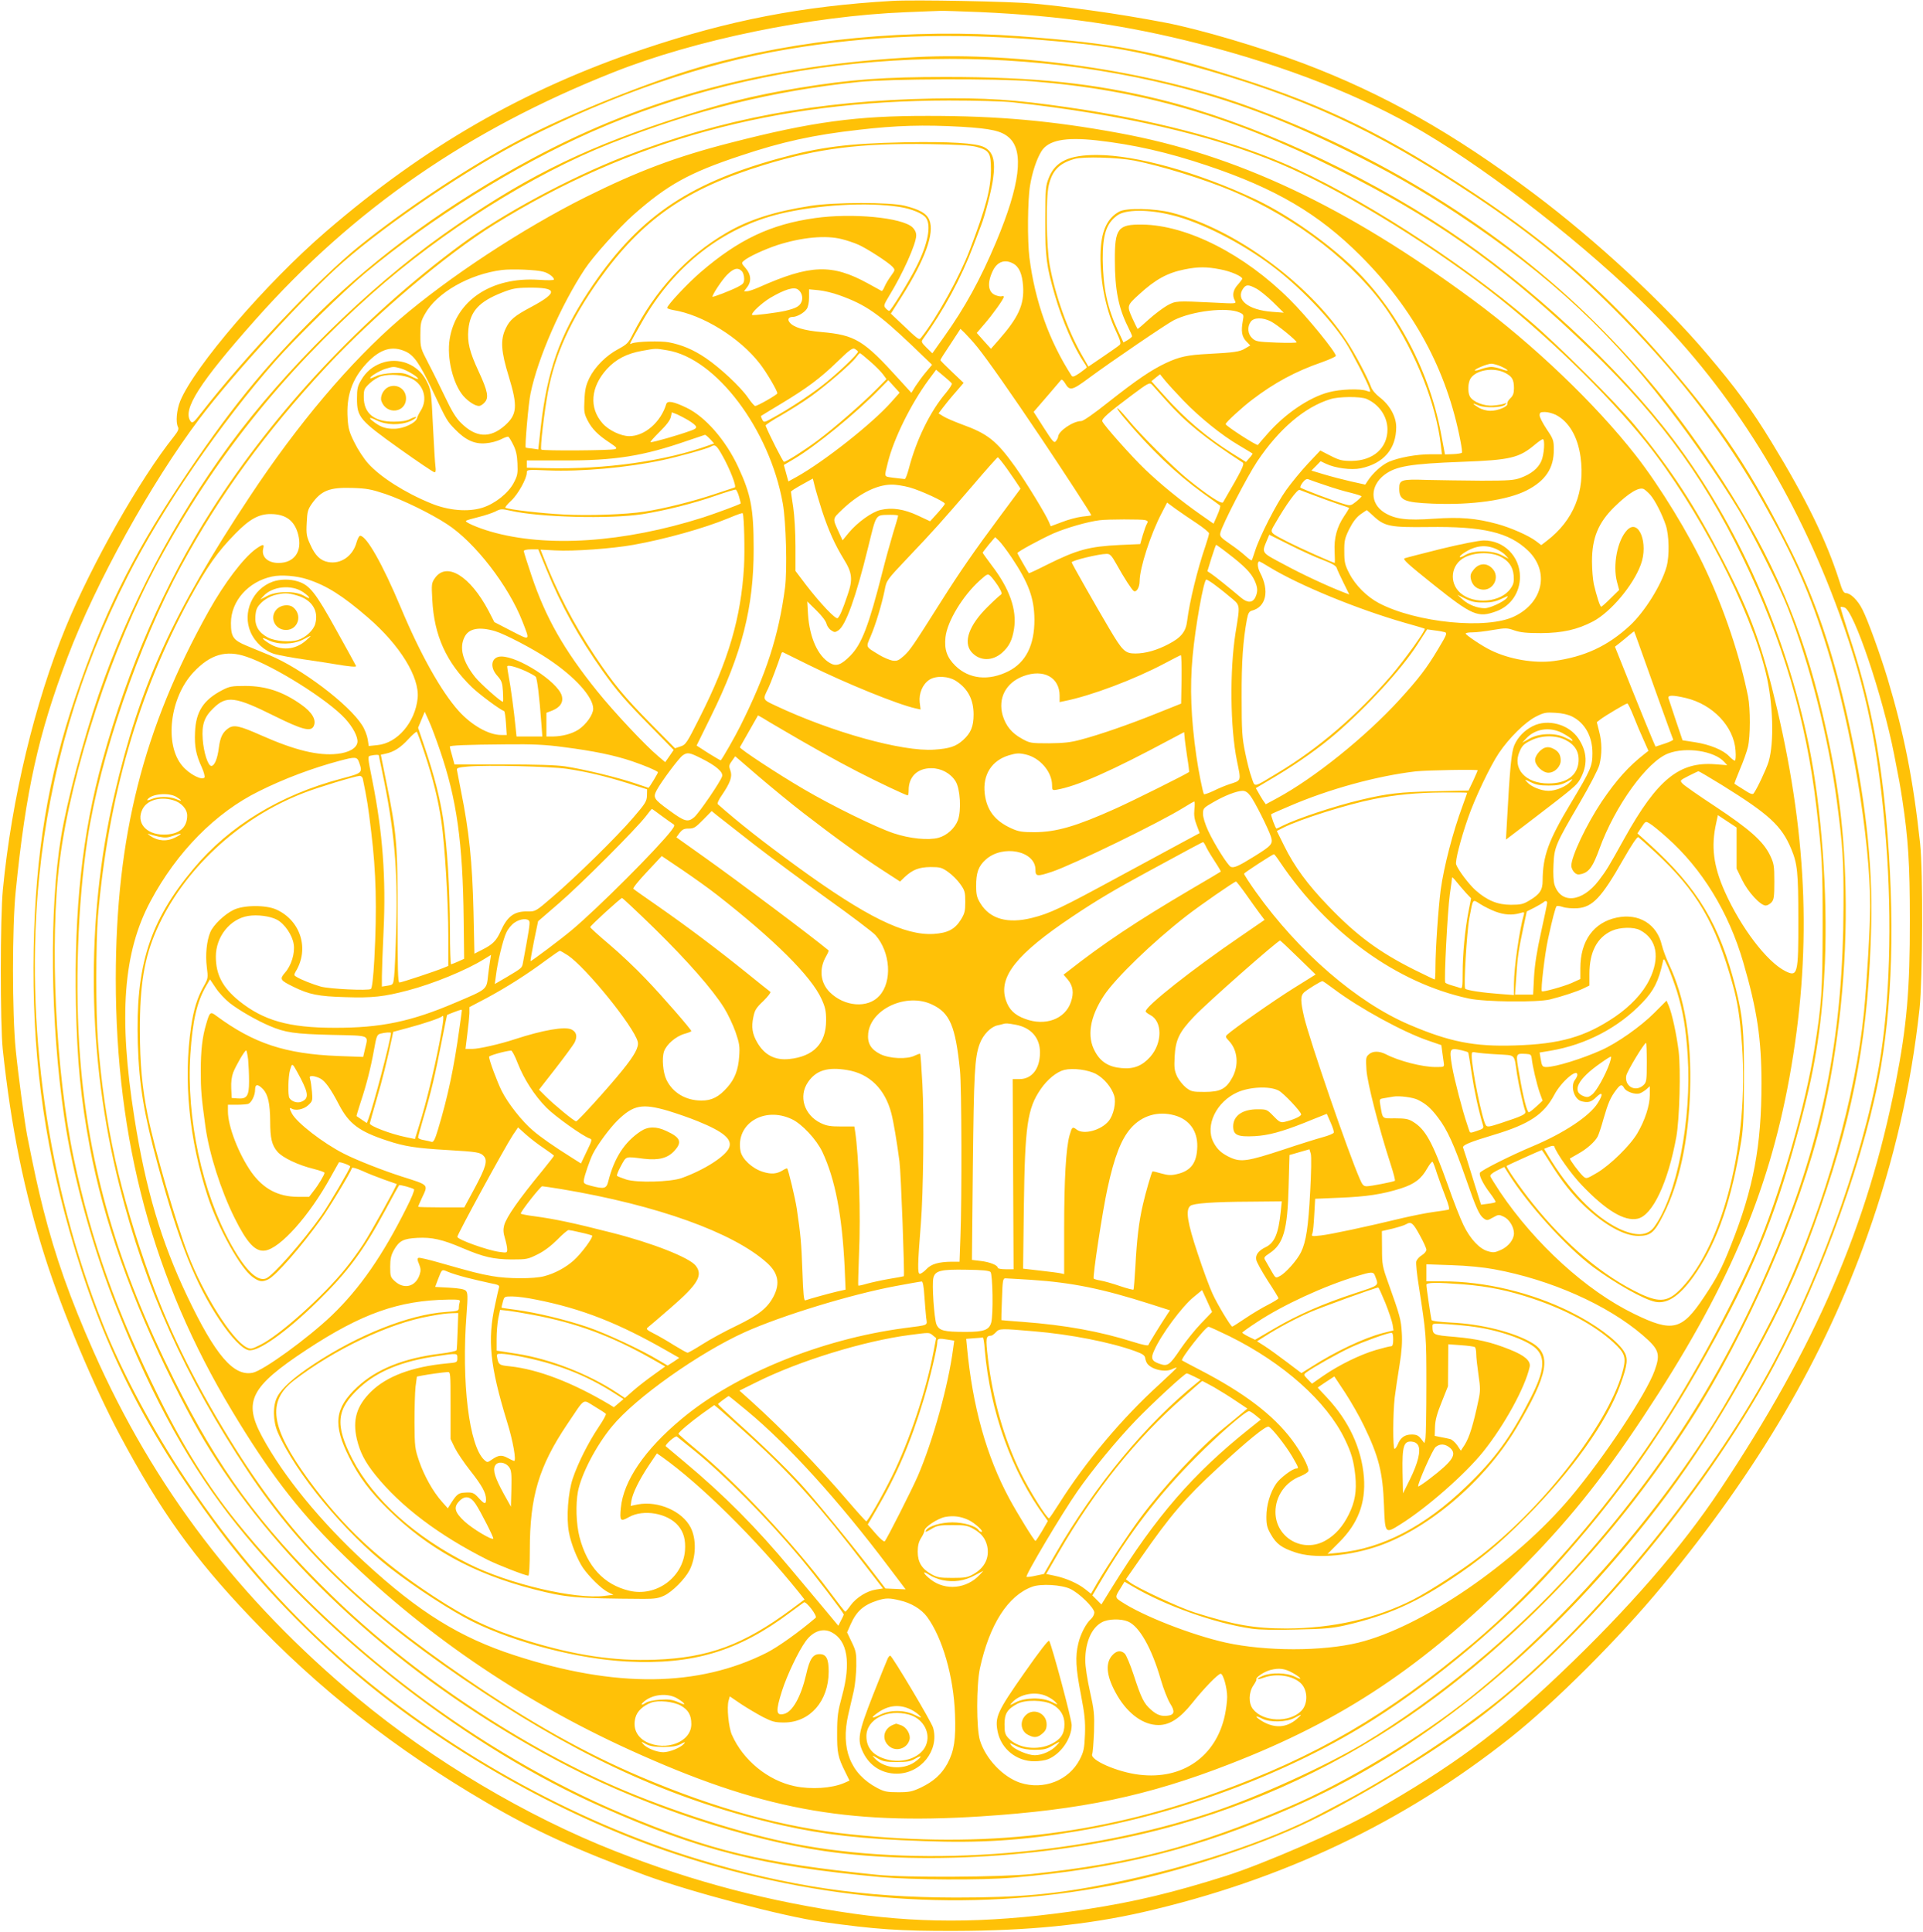 <?xml version="1.0" standalone="no"?>
<!DOCTYPE svg PUBLIC "-//W3C//DTD SVG 20010904//EN"
 "http://www.w3.org/TR/2001/REC-SVG-20010904/DTD/svg10.dtd">
<svg version="1.0" xmlns="http://www.w3.org/2000/svg"
 width="1274pt" height="1280pt" viewBox="0 0 1274 1280"
 preserveAspectRatio="xMidYMid meet">
<g transform="translate(0,1280) scale(0.1,-0.1)"
fill="#ffc107" stroke="none">
<path d="M5910 12794 c-598 -35 -1079 -128 -1650 -320 -789 -266 -1446 -644
-2100 -1208 -400 -345 -871 -894 -966 -1123 -24 -60 -31 -141 -15 -172 7 -13
1 -28 -26 -62 -226 -283 -542 -840 -717 -1264 -205 -499 -359 -1137 -417
-1740 -18 -180 -18 -891 -1 -1055 55 -518 142 -947 282 -1385 114 -358 325
-858 495 -1176 269 -503 490 -811 857 -1197 459 -484 963 -880 1572 -1236 313
-184 596 -313 1053 -482 297 -109 913 -272 1169 -308 354 -50 517 -61 879 -60
486 1 878 40 1250 125 922 212 1724 593 2435 1158 291 231 718 658 1001 1001
639 772 1074 1517 1361 2325 177 498 289 988 345 1500 21 199 24 910 4 1095
-45 421 -107 732 -216 1095 -48 158 -130 386 -166 456 -30 61 -79 109 -109
109 -15 0 -25 17 -44 80 -85 267 -219 543 -449 920 -133 218 -233 355 -431
588 -279 330 -734 751 -1141 1057 -537 403 -999 664 -1530 865 -284 107 -685
226 -915 270 -151 29 -337 60 -485 80 -191 26 -242 32 -385 46 -148 14 -791
27 -940 18z m580 -74 c540 -24 974 -87 1454 -210 577 -148 1088 -349 1486
-585 471 -279 1090 -764 1505 -1180 540 -539 967 -1226 1252 -2015 178 -491
259 -886 308 -1500 42 -537 25 -1085 -46 -1490 -113 -638 -421 -1479 -766
-2090 -417 -738 -1103 -1571 -1713 -2081 -257 -215 -720 -521 -1055 -699 -55
-29 -131 -70 -170 -90 -338 -179 -878 -357 -1390 -459 -365 -73 -601 -94
-1025 -94 -613 1 -1107 74 -1697 252 -837 252 -1702 737 -2372 1329 -395 349
-719 724 -1028 1187 -222 332 -423 709 -551 1030 -369 926 -520 1993 -422
2970 71 696 262 1347 585 1985 231 455 616 1016 981 1430 134 152 450 461 594
581 436 363 990 709 1494 933 1153 512 2576 626 3851 310 391 -97 740 -227
1150 -429 282 -139 492 -259 735 -419 629 -417 1045 -807 1472 -1380 143 -191
293 -413 400 -590 91 -150 269 -506 323 -646 146 -375 268 -855 324 -1277 39
-293 46 -395 44 -703 -2 -811 -125 -1464 -408 -2175 -334 -841 -768 -1537
-1381 -2215 -392 -434 -914 -866 -1394 -1153 -259 -154 -694 -352 -1005 -456
-840 -279 -1874 -364 -2695 -220 -339 59 -798 200 -1193 365 -669 281 -1405
771 -1941 1294 -477 465 -751 840 -1044 1430 -374 751 -566 1410 -621 2130
-36 460 -17 1020 49 1453 82 540 340 1290 620 1807 255 470 561 889 962 1320
319 343 791 742 1112 942 898 558 1860 821 3011 822 184 0 357 -5 425 -12 724
-80 1318 -217 1770 -407 386 -163 939 -497 1380 -834 362 -277 787 -688 1046
-1012 344 -431 692 -1103 794 -1533 47 -197 55 -456 17 -583 -14 -47 -79 -185
-99 -210 -7 -9 -24 -3 -66 25 -32 20 -59 37 -61 39 -2 1 15 44 36 95 22 51 46
118 53 148 17 69 17 255 1 335 -53 264 -156 573 -279 836 -109 236 -306 559
-467 764 -264 338 -677 733 -1075 1027 -842 622 -1568 964 -2350 1107 -442 81
-798 113 -1260 113 -474 1 -771 -39 -1310 -178 -360 -92 -614 -188 -960 -360
-417 -208 -911 -533 -1235 -812 -325 -281 -670 -688 -990 -1172 -512 -773
-731 -1257 -898 -1980 -192 -830 -180 -1739 34 -2585 173 -685 436 -1268 852
-1895 364 -548 813 -971 1556 -1462 688 -456 1301 -728 1986 -883 278 -62 523
-90 938 -104 371 -14 647 4 1010 65 687 114 1422 392 1977 747 409 261 863
643 1169 982 449 496 751 925 1086 1540 275 503 412 853 569 1450 97 366 139
651 156 1032 19 466 -22 1029 -106 1443 -152 743 -473 1468 -901 2032 -365
481 -949 1022 -1493 1384 -579 386 -1309 718 -1901 864 -436 108 -832 150
-1424 150 -404 0 -627 -16 -964 -71 -315 -52 -533 -106 -886 -223 -582 -193
-975 -392 -1480 -751 -502 -357 -1045 -891 -1412 -1390 -374 -510 -669 -1072
-870 -1660 -103 -304 -208 -698 -248 -937 -80 -482 -72 -1233 21 -1863 58
-395 188 -864 352 -1275 241 -603 486 -1044 792 -1425 605 -756 1540 -1479
2415 -1867 649 -289 1062 -393 1845 -465 214 -19 675 -22 880 -4 705 60 1220
189 1852 465 768 335 1506 905 2153 1661 391 457 665 866 975 1455 155 293
252 518 371 862 230 662 319 1160 336 1869 10 418 -41 863 -158 1381 -99 439
-216 783 -379 1110 -252 505 -452 808 -805 1218 -405 471 -771 794 -1275 1130
-577 385 -991 589 -1570 773 -572 182 -817 229 -1456 277 -719 53 -1466 -18
-2102 -200 -354 -102 -884 -315 -1210 -487 -328 -172 -754 -455 -1063 -704
-269 -217 -754 -729 -1043 -1101 -53 -68 -61 -75 -73 -60 -57 76 57 255 433
678 649 730 1406 1253 2363 1633 544 217 1315 375 1941 400 107 4 211 9 230 9
19 1 136 -3 260 -8z m400 -184 c424 -34 631 -70 985 -167 752 -207 1223 -422
1893 -866 386 -256 674 -493 987 -814 390 -400 684 -786 923 -1211 211 -375
315 -612 427 -973 160 -514 285 -1262 285 -1710 0 -134 -22 -507 -41 -700 -54
-553 -257 -1270 -527 -1861 -97 -213 -317 -618 -460 -849 -408 -657 -1012
-1341 -1612 -1824 -340 -274 -832 -571 -1215 -734 -621 -264 -1034 -372 -1700
-444 -201 -21 -834 -25 -1025 -5 -760 77 -1098 158 -1685 404 -952 400 -1904
1121 -2564 1943 -184 229 -351 497 -510 820 -281 568 -447 1034 -561 1574
-122 575 -163 1444 -94 1981 76 593 345 1408 653 1979 364 674 817 1243 1411
1772 469 417 1067 794 1584 998 561 222 1075 349 1646 408 204 21 910 24 1150
4 717 -57 1311 -228 2020 -583 625 -312 1068 -621 1575 -1098 525 -493 835
-905 1111 -1475 265 -547 420 -1074 488 -1655 38 -329 41 -380 41 -790 -1
-434 -6 -510 -56 -820 -57 -354 -208 -886 -356 -1255 -141 -352 -449 -923
-697 -1295 -344 -517 -794 -1029 -1207 -1377 -565 -475 -1047 -756 -1699 -990
-790 -283 -1541 -369 -2425 -277 -443 46 -891 169 -1390 381 -372 158 -740
365 -1150 646 -743 509 -1143 907 -1531 1522 -250 397 -435 765 -566 1130
-205 569 -306 1025 -349 1575 -15 188 -14 657 0 830 68 787 267 1477 608 2105
116 212 183 308 304 431 93 95 155 129 234 128 99 -1 156 -44 180 -134 30
-112 -24 -190 -130 -190 -71 0 -115 41 -101 96 8 31 -2 30 -50 -4 -82 -60
-207 -224 -312 -412 -433 -776 -614 -1492 -615 -2435 0 -1074 248 -1996 770
-2863 239 -399 435 -655 698 -916 555 -551 1206 -998 1940 -1332 858 -390
1423 -497 2324 -439 665 43 1105 135 1649 347 748 290 1279 644 1908 1273 321
321 550 604 829 1025 554 836 829 1475 970 2250 148 817 123 1567 -81 2440
-98 418 -175 631 -358 985 -189 366 -344 604 -584 895 -124 151 -507 532 -697
694 -473 405 -1154 841 -1635 1046 -375 160 -876 290 -1425 369 -357 52 -549
64 -895 58 -766 -14 -1396 -132 -2040 -382 -367 -143 -813 -383 -1087 -586
-649 -480 -1231 -1100 -1651 -1759 -312 -490 -551 -1038 -722 -1655 -135 -486
-189 -986 -177 -1620 8 -378 32 -625 93 -950 89 -476 278 -1010 550 -1555 129
-258 213 -404 334 -585 513 -765 1343 -1476 2294 -1964 511 -263 1174 -481
1688 -556 698 -101 1618 -33 2348 176 616 175 1202 468 1720 858 639 482 1213
1107 1668 1816 375 585 722 1379 871 1998 112 463 169 1007 158 1517 -9 447
-59 798 -178 1275 -141 556 -351 1017 -703 1540 -251 373 -474 645 -775 945
-620 618 -1447 1132 -2329 1446 -633 225 -1489 350 -2169 316 -977 -50 -1786
-263 -2552 -675 -537 -289 -1012 -633 -1405 -1017 -360 -353 -606 -656 -932
-1150 -313 -474 -504 -864 -684 -1396 -182 -535 -265 -1037 -277 -1669 -12
-670 61 -1249 238 -1873 210 -742 495 -1312 981 -1967 272 -366 608 -715 988
-1028 587 -481 1342 -900 2045 -1132 960 -318 1941 -389 2880 -209 437 84 971
256 1320 425 331 160 798 443 1095 664 671 499 1444 1402 1923 2248 321 565
631 1390 752 2000 94 479 111 1075 50 1747 -42 452 -113 803 -246 1204 -32 99
-57 181 -55 184 3 2 14 1 26 -3 62 -20 252 -582 329 -975 34 -172 39 -200 55
-305 38 -252 49 -417 49 -790 1 -456 -20 -704 -94 -1080 -186 -946 -531 -1747
-1163 -2695 -255 -384 -608 -790 -1059 -1219 -414 -394 -714 -615 -1241 -916
-221 -126 -727 -346 -976 -425 -348 -110 -597 -170 -920 -220 -588 -90 -1053
-99 -1543 -30 -562 80 -1060 210 -1582 415 -588 231 -1208 600 -1705 1013
-787 655 -1351 1395 -1750 2297 -156 353 -253 626 -334 945 -38 152 -58 244
-106 485 -18 95 -59 400 -76 570 -24 240 -24 815 0 1050 67 667 150 1041 343
1549 186 492 555 1159 874 1581 224 297 705 822 953 1039 299 262 840 627
1208 814 584 297 1190 505 1738 596 540 91 1073 110 1670 62z m-520 -576 c196
-12 264 -27 314 -71 102 -89 74 -314 -85 -693 -104 -247 -206 -433 -342 -624
l-80 -113 -39 38 c-32 32 -36 39 -25 54 140 194 254 405 337 624 23 61 45 120
50 132 24 59 70 237 79 307 17 122 1 180 -59 211 -53 27 -228 38 -535 32 -372
-8 -553 -31 -830 -108 -612 -170 -939 -399 -1258 -884 -189 -288 -272 -523
-314 -891 l-17 -152 -40 6 c-23 2 -42 5 -43 6 -7 5 18 296 32 360 49 236 202
585 360 824 54 82 226 274 321 358 226 200 371 280 709 392 275 92 482 138
785 172 247 29 431 34 680 20z m895 -90 c247 -28 471 -79 733 -167 453 -152
737 -319 1015 -597 353 -353 572 -758 662 -1225 8 -40 13 -77 10 -81 -2 -3
-28 -8 -58 -9 l-54 -2 -27 143 c-83 438 -317 863 -631 1142 -186 166 -412 318
-605 409 -376 176 -781 289 -1040 290 -186 1 -278 -42 -321 -150 -22 -55 -23
-71 -24 -283 0 -243 7 -302 64 -497 48 -166 127 -349 193 -445 10 -14 18 -29
18 -32 0 -3 -21 -19 -46 -37 -37 -25 -48 -29 -55 -18 -148 230 -242 492 -279
782 -14 113 -12 378 4 477 15 90 43 174 75 227 46 74 157 96 366 73z m-796
-43 c86 -23 96 -40 96 -155 -1 -124 -34 -249 -140 -527 -67 -177 -218 -451
-320 -579 -17 -22 -12 -25 -147 103 l-56 53 68 107 c158 249 223 427 187 513
-18 44 -64 70 -164 95 -98 24 -463 24 -623 -1 -239 -37 -411 -92 -560 -180
-263 -154 -471 -381 -619 -673 -27 -55 -38 -65 -93 -95 -82 -43 -157 -119
-193 -192 -23 -48 -30 -76 -33 -146 -4 -77 -2 -91 21 -136 29 -56 68 -96 146
-147 46 -31 52 -37 36 -43 -23 -9 -481 -12 -489 -3 -9 8 20 250 44 381 47 251
153 483 338 743 287 402 577 604 1097 763 356 109 633 144 1095 137 180 -3
271 -8 309 -18z m1046 -91 c188 -38 459 -122 650 -202 427 -179 821 -486 1035
-805 183 -274 314 -606 346 -881 l7 -58 -76 0 c-92 0 -208 -21 -276 -50 -47
-21 -106 -74 -141 -128 l-15 -23 -95 21 c-52 12 -133 33 -179 47 l-83 25 31
31 30 31 36 -17 c61 -29 167 -43 230 -30 152 32 235 129 235 273 0 70 -43 147
-110 198 -27 21 -50 48 -57 69 -22 60 -103 215 -161 303 -247 381 -741 744
-1160 851 -113 29 -301 33 -347 7 -77 -42 -116 -123 -123 -254 -9 -177 29
-384 99 -533 32 -68 37 -87 27 -96 -7 -7 -57 -42 -110 -78 l-97 -66 -44 77
c-92 160 -177 397 -213 597 -22 125 -26 440 -6 527 23 98 69 146 171 175 60
17 287 10 396 -11z m-1556 -307 c78 -12 157 -44 176 -73 36 -50 12 -173 -62
-320 -51 -102 -171 -296 -182 -296 -4 0 -15 8 -24 18 -14 16 -12 22 24 82 91
148 179 345 179 400 0 20 -9 39 -25 54 -70 65 -400 96 -646 61 -293 -41 -506
-142 -758 -359 -85 -73 -221 -218 -221 -236 0 -4 17 -10 38 -14 197 -31 444
-184 577 -357 43 -55 115 -178 115 -195 0 -9 -131 -84 -147 -84 -5 0 -27 25
-48 56 -49 71 -184 197 -280 262 -81 55 -159 88 -245 104 -55 10 -209 6 -243
-7 -20 -8 -26 -21 68 145 212 371 533 622 915 714 247 59 576 78 789 45z
m1808 -55 c190 -47 456 -182 659 -335 182 -136 385 -347 490 -509 42 -66 146
-267 158 -308 7 -20 5 -21 -19 -12 -42 16 -175 12 -252 -9 -131 -34 -293 -145
-408 -278 -33 -37 -60 -69 -61 -71 -5 -9 -214 126 -214 138 0 11 109 111 175
161 148 113 289 189 463 249 50 18 92 37 92 42 0 25 -190 259 -305 373 -300
300 -679 493 -977 497 -162 2 -183 -25 -182 -237 0 -193 24 -314 85 -437 16
-32 29 -61 29 -66 0 -4 -13 -15 -29 -25 l-28 -16 -36 77 c-71 153 -99 284
-101 472 -1 165 23 239 95 292 55 41 206 42 366 2z m-2188 -159 c32 -8 80 -24
107 -36 57 -25 201 -118 227 -147 18 -20 18 -21 -11 -61 -16 -22 -35 -54 -42
-71 -7 -17 -15 -29 -19 -28 -3 2 -44 24 -91 50 -239 131 -382 126 -723 -26
-32 -14 -67 -26 -78 -26 l-20 0 20 26 c31 39 27 86 -9 127 -28 32 -29 35 -12
49 29 26 135 75 222 104 163 52 322 67 429 39z m1131 -160 c41 -21 62 -68 68
-151 8 -123 -30 -206 -161 -356 l-52 -59 -47 52 -47 53 48 56 c56 64 131 169
131 183 0 5 -6 7 -13 4 -7 -3 -27 1 -44 8 -49 21 -54 84 -13 166 29 55 77 72
130 44z m1375 -40 c67 -12 145 -46 145 -62 0 -3 -13 -21 -30 -40 -31 -35 -38
-70 -19 -105 11 -21 11 -21 -142 -13 -246 12 -249 12 -306 -19 -28 -16 -83
-57 -123 -93 -39 -36 -72 -64 -74 -62 -2 2 -18 35 -35 72 -36 81 -35 83 45
156 109 100 188 143 302 166 90 18 146 18 237 0z m-4483 -16 c33 -9 68 -36 68
-51 0 -6 -43 -6 -103 -2 -311 20 -547 -137 -588 -393 -20 -125 22 -297 91
-377 34 -38 78 -66 104 -66 8 0 25 10 36 23 30 31 22 74 -39 206 -60 129 -76
193 -68 278 12 120 70 184 222 244 68 27 94 32 175 33 194 2 200 -31 21 -127
-113 -60 -144 -86 -171 -144 -36 -75 -31 -151 21 -319 60 -197 55 -251 -27
-324 -98 -86 -192 -80 -290 18 -33 32 -62 80 -105 171 -33 69 -83 171 -112
226 -51 98 -52 102 -52 185 0 76 3 91 30 139 78 141 293 264 510 292 67 8 231
2 277 -12z m1312 5 c9 -8 16 -31 16 -50 0 -29 -5 -36 -42 -55 -46 -24 -168
-71 -168 -65 0 15 61 108 95 143 44 45 73 53 99 27z m3407 -115 c22 -11 73
-52 112 -90 l72 -71 -78 6 c-158 12 -243 80 -191 154 19 27 34 28 85 1z
m-3035 -7 c25 -17 36 -53 24 -82 -12 -29 -35 -42 -105 -59 -54 -13 -216 -33
-222 -28 -10 11 64 80 121 114 94 55 155 74 182 55z m274 -38 c176 -63 259
-121 485 -336 l130 -125 -41 -49 c-23 -27 -53 -69 -69 -93 l-27 -44 -81 89
c-236 261 -291 294 -516 314 -114 10 -183 31 -209 63 -17 20 -8 37 19 37 28 0
75 26 93 52 10 14 16 44 16 77 l0 54 63 -6 c34 -3 96 -18 137 -33z m2653 -115
c27 -12 28 -16 21 -54 -13 -69 -7 -105 22 -136 l27 -28 -34 -20 c-35 -22 -74
-27 -244 -36 -139 -7 -192 -19 -280 -60 -100 -47 -197 -114 -380 -258 -99 -79
-168 -127 -182 -127 -54 0 -152 -67 -153 -104 0 -6 -7 -19 -14 -28 -12 -16
-20 -7 -81 88 l-67 105 19 22 c11 12 50 58 88 102 37 44 71 84 75 88 4 5 16
-5 26 -22 31 -53 45 -50 162 37 145 107 509 355 558 380 123 62 356 89 437 51z
m207 -59 c40 -20 170 -126 170 -138 0 -4 -60 -5 -134 -2 -125 5 -136 7 -160
29 -30 28 -34 75 -10 109 20 29 80 30 134 2z m-1945 -170 c64 -79 225 -308
424 -605 137 -204 331 -502 331 -509 0 -2 -27 -6 -60 -9 -33 -4 -94 -20 -134
-36 l-75 -28 -12 29 c-22 52 -149 260 -222 363 -126 176 -182 221 -360 285
-45 17 -97 39 -115 50 l-34 21 28 37 c15 20 52 66 83 101 l55 64 -77 73 c-42
40 -77 75 -77 78 0 4 30 51 67 106 l66 101 29 -28 c16 -16 54 -57 83 -93z
m-791 -29 c7 -11 -144 -155 -244 -231 -89 -68 -217 -152 -312 -204 -66 -37
-67 -37 -78 -16 -6 12 -10 23 -8 24 2 2 62 38 133 81 171 103 260 169 375 281
76 74 98 90 112 83 9 -5 19 -13 22 -18z m-2997 0 c56 -26 92 -78 175 -251 100
-212 99 -209 153 -265 70 -72 130 -99 204 -92 32 2 76 14 100 26 23 12 45 20
49 17 4 -2 19 -26 32 -53 18 -35 26 -69 28 -123 3 -67 1 -81 -25 -130 -36 -68
-124 -138 -207 -164 -94 -30 -226 -19 -341 29 -172 70 -335 174 -416 264 -28
31 -68 92 -90 137 -34 67 -42 94 -46 160 -10 149 28 261 125 366 89 95 168
120 259 79z m1733 8 c323 -52 678 -522 766 -1014 22 -123 30 -440 15 -558 -42
-320 -124 -573 -297 -919 -35 -70 -115 -210 -129 -226 -1 -1 -38 20 -81 47
l-79 51 95 193 c206 418 284 724 283 1112 0 265 -18 359 -103 542 -83 178
-217 331 -341 391 -87 42 -127 49 -135 25 -36 -120 -143 -213 -245 -213 -55 0
-137 39 -177 85 -91 103 -79 241 29 360 60 65 131 102 231 120 93 17 91 17
168 4z m1346 -75 c35 -30 73 -69 85 -86 l22 -30 -64 -65 c-95 -96 -281 -258
-389 -339 -97 -72 -211 -144 -226 -144 -7 0 -101 186 -122 240 -2 4 46 36 105
69 59 34 148 90 196 125 102 73 270 218 299 259 11 15 22 27 25 27 3 0 34 -25
69 -56z m4183 -34 c53 -25 50 -35 -4 -15 -22 8 -51 14 -65 14 -14 0 -43 -6
-65 -14 -21 -8 -41 -12 -44 -10 -7 8 83 45 109 45 14 0 45 -9 69 -20z m-3643
-111 c3 -5 -15 -33 -39 -62 -104 -122 -196 -310 -246 -502 -10 -38 -22 -70
-27 -69 -5 0 -37 4 -71 8 -70 10 -66 -1 -41 101 38 156 152 387 270 548 l50
67 49 -41 c27 -22 52 -45 55 -50z m3664 71 c48 -24 60 -45 60 -103 0 -33 -6
-49 -24 -66 -14 -13 -22 -29 -20 -36 7 -18 -64 -48 -113 -47 -25 0 -57 9 -78
22 -45 28 -45 33 2 13 44 -18 156 -14 175 6 11 12 9 13 -7 6 -11 -4 -43 -10
-72 -12 -59 -6 -135 24 -155 60 -16 30 -13 92 5 120 37 56 152 75 227 37z
m-2130 -184 c108 -112 254 -230 367 -296 48 -29 89 -53 91 -55 2 -1 -7 -15
-20 -29 l-23 -27 -90 56 c-170 107 -314 229 -452 384 l-85 95 28 23 29 23 35
-43 c19 -23 73 -82 120 -131z m-1937 -12 c-122 -138 -443 -392 -624 -493 l-56
-31 -15 55 -15 54 71 42 c141 84 407 301 561 459 l60 61 37 -41 38 -42 -57
-64z m1822 13 c131 -147 256 -248 508 -412 14 -10 -6 -50 -130 -263 -9 -15
-99 44 -233 152 -95 77 -316 297 -399 399 -35 42 -66 75 -69 72 -3 -2 17 -30
44 -62 178 -212 346 -372 524 -501 58 -41 108 -78 113 -82 4 -4 -4 -32 -18
-63 l-25 -57 -87 61 c-126 88 -265 201 -367 299 -87 83 -273 292 -283 318 -7
16 41 58 196 174 107 80 117 85 132 70 8 -10 51 -56 94 -105z m1328 10 c83
-36 138 -115 139 -201 1 -125 -95 -209 -238 -210 -62 0 -80 4 -139 34 l-68 35
-82 -87 c-44 -47 -109 -126 -144 -175 -66 -92 -176 -308 -206 -403 -10 -30
-19 -58 -22 -62 -2 -4 -20 9 -41 28 -20 19 -68 56 -105 81 -61 42 -67 50 -62
73 14 56 177 372 245 474 144 214 312 358 483 411 56 18 199 19 240 2z m-4494
-141 c65 -41 68 -52 19 -69 -88 -32 -246 -77 -268 -77 -6 0 21 30 59 68 45 44
71 78 75 99 l7 31 36 -14 c19 -9 52 -26 72 -38z m5749 35 c86 -45 144 -143
163 -277 32 -230 -45 -422 -225 -559 l-35 -27 -34 26 c-48 37 -169 90 -257
114 -144 39 -246 47 -420 35 -181 -13 -258 -3 -329 41 -96 61 -95 176 1 250
76 57 169 73 513 86 321 12 378 25 484 114 24 20 47 36 52 36 16 0 9 -104 -10
-146 -22 -48 -66 -84 -136 -110 -43 -16 -78 -19 -260 -19 -115 1 -278 3 -361
5 -170 6 -184 1 -184 -57 0 -78 31 -92 220 -100 261 -11 498 23 625 88 125 64
180 148 179 270 0 61 -3 70 -47 135 -26 39 -47 80 -47 92 0 19 6 22 35 22 20
0 52 -9 73 -19z m-5604 -160 l27 -29 -33 -12 c-289 -105 -687 -161 -1075 -152
l-133 3 0 24 0 24 238 0 c345 -1 531 28 827 131 61 21 113 38 116 39 3 0 18
-12 33 -28z m78 -103 c51 -88 102 -218 85 -218 -1 0 -62 -20 -136 -45 -140
-47 -335 -96 -461 -115 -125 -19 -366 -28 -535 -19 -144 7 -368 33 -387 45 -4
2 13 23 38 46 45 41 104 147 104 186 0 20 4 21 138 15 224 -9 525 18 760 68
108 23 299 76 322 90 27 16 36 10 72 -53z m1890 -95 c30 -43 63 -90 72 -105
l17 -26 -129 -174 c-180 -242 -273 -377 -397 -573 -185 -293 -206 -324 -247
-361 -35 -31 -45 -35 -76 -31 -19 4 -58 20 -86 37 -95 58 -90 48 -57 126 34
80 73 211 92 304 12 65 13 66 154 215 176 185 218 233 425 473 90 106 167 192
170 192 4 0 32 -35 62 -77z m-1226 -278 c43 -130 85 -224 144 -320 56 -90 61
-134 26 -235 -34 -102 -54 -147 -67 -156 -14 -8 -113 96 -208 219 l-71 94 0
164 c0 93 -7 205 -15 259 -8 52 -15 98 -15 102 0 4 33 25 73 47 l72 40 13 -52
c7 -29 29 -101 48 -162z m3334 170 c52 -18 128 -41 168 -50 39 -10 72 -20 72
-24 0 -3 -16 -19 -36 -35 -34 -27 -38 -28 -78 -16 -75 22 -286 102 -291 110
-3 4 5 20 16 34 15 19 27 25 38 20 9 -4 59 -22 111 -39z m-2752 -15 c74 -21
232 -94 232 -108 0 -4 -22 -32 -49 -62 l-49 -54 -81 38 c-92 43 -171 55 -248
37 -58 -14 -151 -81 -210 -151 l-41 -50 -25 54 c-42 92 -43 87 21 148 109 105
229 166 327 167 28 1 83 -8 123 -19z m-3475 -43 c115 -39 300 -129 407 -199
185 -119 410 -410 502 -648 50 -129 54 -126 -75 -60 l-112 58 -38 74 c-123
233 -279 328 -356 217 -22 -32 -23 -40 -17 -144 12 -236 93 -415 263 -579 50
-48 182 -146 213 -158 4 -2 9 -38 12 -80 l5 -78 -36 0 c-84 0 -197 65 -282
159 -115 128 -254 375 -384 686 -120 286 -227 475 -269 475 -7 0 -17 -20 -24
-44 -24 -90 -104 -146 -188 -130 -51 9 -87 44 -118 115 -25 54 -28 70 -24 144
3 73 7 88 33 126 63 89 118 111 270 106 95 -3 125 -9 218 -40z m8382 -8 c32
-39 76 -125 101 -199 22 -67 25 -203 5 -275 -34 -121 -145 -299 -243 -390
-147 -136 -300 -207 -505 -235 -129 -17 -296 12 -417 72 -55 26 -166 101 -166
110 0 5 20 8 45 8 25 0 86 7 136 16 85 14 93 14 142 -3 40 -14 82 -18 177 -18
142 1 240 23 345 78 116 62 264 237 315 375 53 141 -13 310 -90 230 -65 -67
-97 -234 -67 -345 l14 -52 -56 -55 c-31 -31 -59 -56 -63 -56 -8 0 -31 73 -49
150 -6 30 -12 97 -12 150 0 156 42 257 149 362 94 92 164 134 195 117 9 -5 29
-23 44 -40z m-6039 -9 c7 -24 12 -45 11 -46 -7 -7 -167 -66 -247 -92 -528
-168 -1038 -202 -1410 -94 -86 25 -173 63 -163 71 4 4 42 15 83 25 41 10 92
27 112 37 34 18 42 18 100 5 191 -44 659 -56 873 -23 151 24 336 70 485 122
69 24 129 42 134 41 5 -1 15 -22 22 -46z m3814 6 c47 -18 117 -43 155 -56 39
-12 71 -24 73 -25 1 -1 -13 -26 -33 -55 -48 -72 -68 -145 -63 -236 2 -41 2
-74 1 -74 -10 0 -236 101 -304 136 -132 68 -128 62 -94 120 75 131 150 234
165 228 8 -3 53 -21 100 -38z m-782 -183 c45 -30 82 -60 82 -67 0 -7 -11 -46
-25 -87 -53 -155 -104 -365 -120 -492 -8 -71 -39 -111 -122 -154 -77 -41 -154
-63 -221 -63 -68 0 -85 16 -173 165 -82 138 -249 432 -249 439 0 12 180 56
232 56 22 0 32 -10 64 -67 52 -94 102 -170 115 -179 18 -11 39 25 39 65 0 87
74 315 147 453 l35 68 57 -42 c31 -22 93 -65 139 -95z m1172 47 c73 -68 112
-75 360 -72 367 5 536 -35 663 -156 143 -137 102 -342 -88 -435 -180 -90 -651
-44 -900 87 -79 42 -156 118 -196 197 -29 56 -33 74 -33 144 -1 71 3 88 32
148 24 47 46 77 74 98 23 16 42 29 43 29 1 0 21 -18 45 -40z m-4179 18 c9 -25
14 -247 8 -353 -20 -339 -102 -620 -294 -1000 -85 -169 -92 -180 -127 -191
l-36 -12 -159 161 c-182 185 -250 268 -374 454 -142 214 -251 425 -342 660
l-16 41 97 -5 c122 -7 379 12 519 37 208 37 468 110 623 174 80 33 99 39 101
34z m1029 -15 c0 -5 -15 -57 -34 -118 -18 -60 -50 -175 -70 -255 -91 -358
-137 -477 -212 -554 -61 -62 -94 -74 -136 -49 -80 46 -135 169 -145 323 l-5
85 60 -59 c35 -34 64 -72 67 -88 4 -16 18 -36 31 -44 22 -15 26 -15 48 -1 49
33 116 218 197 549 57 231 46 214 147 217 28 0 52 -2 52 -6z m1637 -29 c17 -5
20 -10 12 -23 -6 -9 -18 -43 -28 -76 l-17 -60 -135 -6 c-204 -10 -282 -31
-483 -131 -65 -33 -119 -58 -120 -56 -13 20 -76 130 -76 133 0 9 153 92 240
131 86 37 225 77 305 87 51 7 279 7 302 1z m1179 -265 c60 -23 86 -38 90 -53
4 -12 24 -56 45 -98 l38 -77 -42 16 c-103 40 -271 118 -394 185 -149 79 -145
73 -109 159 l15 36 136 -68 c75 -38 174 -83 221 -100z m-2064 17 c113 -169
150 -270 151 -411 1 -169 -57 -285 -173 -343 -130 -65 -259 -52 -350 36 -57
56 -75 109 -66 191 12 105 115 274 226 374 50 45 54 47 71 31 10 -9 33 -39 51
-66 23 -37 28 -52 19 -58 -7 -4 -47 -40 -88 -81 -122 -120 -163 -232 -108
-298 53 -62 139 -64 205 -5 46 42 66 82 78 157 20 126 -29 266 -148 421 -33
44 -60 82 -60 84 0 2 19 26 41 54 l42 49 24 -23 c14 -13 52 -63 85 -112z
m1436 25 c102 -78 151 -127 173 -176 22 -47 23 -74 7 -110 -18 -40 -52 -42
-95 -6 -78 66 -179 147 -201 161 l-23 15 27 88 c15 48 29 87 31 87 2 0 39 -26
81 -59z m-4518 -103 c98 -241 215 -452 375 -677 95 -133 148 -194 324 -373
l144 -147 -28 -41 -28 -40 -47 40 c-85 71 -295 295 -404 431 -220 273 -342
488 -435 766 -28 83 -51 156 -51 162 0 6 20 11 48 11 l48 0 54 -132z m4792 13
c199 -121 583 -278 893 -367 72 -20 132 -38 134 -40 9 -8 -133 -206 -222 -310
-227 -263 -480 -481 -747 -642 -174 -105 -154 -101 -178 -34 -12 31 -31 107
-43 167 -20 97 -23 140 -23 365 -1 238 9 375 35 517 8 41 15 52 33 57 94 24
118 131 54 252 -18 35 -20 74 -4 74 2 0 33 -17 68 -39z m-6374 -80 c126 -41
231 -107 400 -253 212 -183 342 -395 329 -533 -16 -161 -135 -300 -267 -312
l-57 -6 -7 45 c-4 25 -20 67 -37 93 -88 139 -403 377 -614 464 -41 17 -109 45
-150 62 -90 37 -105 59 -105 151 0 145 115 275 273 308 60 13 162 5 235 -19z
m6002 -30 c22 -16 70 -53 105 -83 74 -61 72 -46 41 -238 -40 -252 -36 -632 9
-852 28 -136 31 -128 -50 -154 -27 -9 -76 -29 -107 -45 -32 -15 -60 -24 -62
-21 -8 15 -36 153 -50 252 -36 252 -44 458 -25 660 17 192 74 510 91 510 4 0
26 -13 48 -29z m-4760 -313 c62 -18 252 -117 350 -183 178 -118 300 -253 300
-331 0 -39 -47 -105 -97 -138 -43 -28 -107 -45 -170 -46 l-43 0 0 78 0 79 39
15 c54 22 76 57 62 101 -31 93 -286 257 -400 257 -65 0 -80 -68 -27 -127 30
-34 34 -46 38 -105 2 -38 2 -68 0 -68 -15 0 -149 120 -184 163 -83 105 -107
195 -70 267 28 56 96 69 202 38z m6293 -7 c16 -6 10 -19 -45 -111 -77 -129
-128 -195 -256 -336 -225 -246 -564 -519 -812 -653 l-74 -40 -19 27 c-10 15
-24 39 -32 54 l-15 26 138 82 c146 88 286 188 392 279 209 180 435 427 540
590 l65 101 50 -7 c28 -3 58 -9 68 -12z m1285 -81 c17 -47 74 -206 126 -353
53 -148 98 -272 101 -277 2 -4 -23 -16 -56 -27 l-61 -20 -20 46 c-11 25 -72
174 -135 331 l-114 285 32 25 c17 14 46 37 63 52 17 14 32 26 32 25 1 -1 15
-40 32 -87z m-5498 -137 c246 -122 591 -262 707 -287 l32 -7 -6 48 c-6 59 19
119 64 149 45 29 128 25 180 -10 76 -51 113 -122 113 -220 0 -79 -18 -123 -69
-169 -47 -43 -90 -57 -191 -64 -210 -15 -678 115 -1053 292 -86 40 -85 39 -47
115 14 28 66 167 86 228 2 8 7 12 12 10 4 -2 82 -40 172 -85z m-3728 56 c183
-61 540 -285 655 -411 52 -57 85 -121 81 -156 -5 -39 -56 -69 -134 -77 -125
-14 -281 24 -502 122 -144 64 -181 72 -217 49 -39 -26 -56 -60 -65 -129 -9
-74 -29 -122 -50 -122 -22 0 -51 90 -57 177 -7 97 10 147 70 205 88 86 144 79
407 -52 182 -90 239 -105 258 -67 20 41 -9 92 -83 144 -120 85 -233 123 -370
123 -90 0 -105 -3 -153 -28 -125 -65 -175 -143 -180 -280 -4 -95 6 -147 46
-234 13 -29 20 -58 17 -64 -15 -23 -101 21 -147 76 -121 142 -83 455 75 622
110 117 215 148 349 102z m6196 -150 l-3 -161 -160 -64 c-181 -73 -379 -142
-505 -175 -66 -18 -112 -23 -210 -24 -120 0 -127 1 -179 30 -68 37 -107 85
-128 154 -33 115 21 218 137 261 134 50 240 -8 240 -130 l0 -42 33 7 c176 35
462 143 662 249 55 29 103 54 108 55 4 0 6 -71 5 -160z m-4347 55 c32 -15 63
-32 68 -38 10 -11 25 -138 37 -303 l7 -93 -86 0 -85 0 -7 68 c-9 93 -32 266
-45 331 -5 29 -10 58 -10 64 0 14 53 1 121 -29z m7688 -179 c178 -42 318 -189
329 -347 3 -39 1 -68 -5 -68 -5 0 -22 13 -37 29 -40 42 -129 78 -226 93 l-83
13 -44 130 c-24 72 -46 138 -49 148 -7 22 26 23 115 2z m-346 -122 c19 -49 49
-119 67 -158 l31 -70 -23 -18 c-109 -85 -188 -173 -287 -319 -101 -152 -201
-362 -201 -425 0 -12 9 -32 19 -42 17 -17 26 -18 53 -11 47 14 72 50 114 165
103 285 317 581 457 633 119 45 305 16 371 -57 l19 -21 -79 6 c-238 19 -384
-100 -600 -487 -110 -198 -119 -213 -172 -283 -110 -144 -250 -158 -293 -29
-7 21 -10 74 -7 132 5 117 12 135 174 412 66 113 122 221 130 251 18 70 18
150 -2 223 l-15 60 26 20 c29 22 166 104 176 104 4 1 23 -38 42 -86z m-7908
-225 c111 -324 151 -608 157 -1122 l3 -259 -40 -18 c-22 -10 -43 -18 -47 -18
-3 -1 -7 102 -7 227 -1 285 -18 551 -46 742 -21 135 -58 280 -115 450 l-50
148 22 53 22 53 28 -62 c16 -34 48 -121 73 -194z m7501 224 c85 -43 134 -132
134 -242 0 -86 -10 -110 -144 -333 -148 -247 -185 -348 -186 -513 0 -61 -19
-90 -87 -130 -41 -25 -58 -29 -123 -29 -88 0 -157 28 -234 96 -44 39 -115 133
-129 171 -8 21 30 169 79 309 45 131 148 346 204 429 69 102 174 205 244 241
55 28 68 30 131 26 44 -2 85 -12 111 -25z m-5246 -79 c188 -111 372 -214 510
-285 140 -72 322 -158 334 -158 3 0 6 16 6 35 0 89 58 145 150 145 66 0 128
-34 161 -87 31 -51 39 -193 15 -258 -21 -54 -72 -100 -128 -116 -68 -18 -190
-6 -298 30 -116 39 -406 181 -595 292 -168 98 -427 268 -423 278 2 3 29 52 62
109 l58 102 32 -18 c17 -11 69 -42 116 -69z m-2356 -167 c55 -166 89 -304 110
-447 23 -155 46 -535 46 -761 l0 -198 -34 -14 c-53 -22 -276 -96 -290 -96 -10
0 -12 91 -12 433 1 480 -5 556 -78 912 l-33 164 31 7 c54 11 100 40 151 96 28
30 53 52 56 49 4 -3 28 -69 53 -145z m5051 -20 c9 -54 14 -100 13 -101 -19
-15 -370 -190 -488 -243 -260 -117 -391 -155 -535 -156 -86 0 -108 4 -156 26
-108 49 -162 120 -175 229 -15 125 46 221 162 255 48 14 66 15 109 5 94 -21
174 -114 175 -202 0 -34 2 -36 28 -32 137 23 363 123 762 337 l85 45 3 -32 c1
-18 9 -77 17 -131z m-4133 64 c203 -26 337 -54 456 -94 82 -28 156 -59 171
-72 3 -3 -58 -104 -63 -104 -1 0 -42 14 -92 31 -111 38 -340 93 -459 111 -61
9 -194 13 -412 13 l-322 0 -15 56 c-9 30 -16 58 -16 62 0 8 107 13 377 15 172
2 257 -2 375 -18z m914 -75 c97 -48 147 -91 138 -119 -11 -36 -152 -242 -185
-271 -42 -35 -63 -29 -163 44 -106 77 -111 86 -85 136 30 56 147 213 172 230
31 22 46 19 123 -20z m-2136 20 c0 -3 9 -47 20 -98 82 -389 106 -652 95 -1047
-4 -146 -10 -290 -14 -320 -6 -54 -6 -55 -43 -61 l-38 -6 0 66 c0 36 5 171 11
299 17 354 -6 659 -74 999 -32 160 -32 162 -12 166 32 7 55 7 55 2z m2815
-384 c203 -157 387 -290 524 -378 l114 -74 31 30 c53 49 94 65 171 66 63 0 75
-3 117 -33 26 -18 62 -54 80 -80 30 -42 33 -54 33 -118 0 -61 -4 -77 -30 -119
-39 -62 -86 -87 -179 -93 -193 -12 -447 113 -901 443 -230 167 -391 294 -529
416 -6 5 5 30 27 61 56 83 70 123 56 162 -11 30 -10 37 10 64 l22 31 152 -131
c83 -71 219 -183 302 -247z m-2946 338 c24 -70 23 -71 -117 -108 -403 -106
-744 -313 -981 -598 -290 -347 -384 -642 -368 -1158 9 -276 40 -464 133 -805
141 -516 248 -784 408 -1025 79 -118 148 -190 192 -201 60 -15 249 118 458
323 201 197 304 336 450 607 47 88 88 161 90 163 5 5 88 -18 99 -27 5 -4 -17
-59 -49 -121 -158 -317 -310 -536 -495 -714 -159 -152 -456 -368 -526 -381
-126 -24 -246 116 -432 506 -173 363 -275 708 -350 1180 -107 677 -75 1101
107 1440 174 326 431 586 717 727 166 83 355 154 535 202 105 28 116 27 129
-10z m1376 -43 c135 -20 255 -49 406 -96 l126 -40 -1 -41 c-1 -38 -10 -53 -92
-148 -107 -125 -380 -393 -536 -526 -109 -94 -111 -95 -162 -94 -89 2 -135
-32 -179 -131 -29 -64 -53 -88 -123 -123 l-51 -26 -6 277 c-8 334 -29 534 -83
802 -13 69 -26 132 -27 140 -2 12 14 16 73 21 126 11 546 1 655 -15z m6035
-10 c0 -2 -14 -33 -30 -69 l-31 -65 -227 -5 c-227 -5 -312 -15 -484 -56 -175
-41 -426 -125 -520 -172 -21 -11 -39 -19 -41 -19 -7 0 -40 91 -35 95 2 3 56
26 119 53 263 114 583 201 839 231 75 8 410 14 410 7z m1617 -97 c314 -195
396 -270 460 -424 41 -98 47 -156 47 -465 1 -365 -4 -386 -87 -344 -122 62
-293 287 -400 526 -76 171 -92 300 -57 455 l11 52 62 -41 62 -41 0 -136 0
-136 37 -76 c39 -80 121 -169 156 -169 10 0 27 9 38 21 16 18 19 37 19 138 0
107 -3 120 -29 175 -45 92 -134 171 -360 321 -111 73 -209 141 -219 153 -19
21 -18 21 40 51 32 16 61 30 65 31 4 0 74 -41 155 -91z m-9003 39 c27 -130 36
-185 55 -348 33 -268 39 -508 21 -845 -7 -126 -15 -192 -23 -198 -18 -12 -274
0 -332 16 -55 16 -129 45 -160 64 -18 10 -18 14 -7 34 93 150 35 338 -126 412
-70 32 -218 31 -285 -2 -61 -30 -134 -100 -154 -148 -24 -58 -33 -149 -23
-230 9 -72 9 -76 -20 -127 -43 -76 -67 -154 -84 -269 -52 -354 -13 -749 110
-1124 70 -212 216 -475 297 -534 45 -33 65 -35 106 -15 52 27 214 213 345 394
56 77 197 311 208 343 2 6 32 -3 68 -19 36 -17 101 -42 145 -58 44 -15 81 -28
83 -29 5 -4 -170 -320 -221 -398 -29 -45 -82 -118 -118 -162 -148 -184 -438
-444 -565 -506 -58 -29 -63 -30 -91 -16 -97 50 -288 354 -388 617 -80 209
-219 689 -265 914 -38 187 -53 342 -53 571 -1 299 29 479 111 665 176 397 544
740 974 906 94 37 342 112 370 113 10 1 20 -8 22 -21z m5879 -110 c30 -39 119
-217 137 -271 15 -49 6 -59 -113 -133 -100 -62 -131 -76 -152 -68 -20 8 -110
151 -151 240 -20 43 -34 89 -34 111 0 37 3 40 67 77 77 45 156 75 195 76 19 0
34 -10 51 -32z m1437 19 c0 -2 -14 -41 -31 -88 -64 -173 -123 -401 -144 -553
-16 -122 -35 -397 -35 -518 0 -43 -2 -78 -5 -78 -3 0 -65 30 -138 66 -231 116
-381 227 -567 421 -137 142 -225 262 -292 398 l-49 99 43 22 c111 56 422 154
598 189 144 29 288 43 458 44 89 1 162 0 162 -2z m-8552 -27 c42 -26 41 -33
-3 -14 -44 18 -116 18 -161 -1 -19 -8 -32 -10 -28 -4 24 39 140 50 192 19z
m-24 -21 c56 -15 96 -59 96 -103 0 -81 -55 -126 -155 -126 -119 0 -186 81
-140 170 30 58 114 83 199 59z m6769 -61 c-4 -39 0 -67 15 -105 l20 -53 -86
-46 c-48 -26 -247 -133 -442 -239 -392 -213 -463 -247 -583 -277 -160 -40
-277 -8 -341 95 -24 39 -29 58 -29 115 -1 88 15 133 63 176 113 102 329 59
330 -66 0 -46 10 -47 110 -14 142 48 717 328 870 424 36 22 68 41 72 41 4 1 4
-23 1 -51z m-3531 -43 c34 -25 68 -49 76 -54 14 -8 12 -14 -11 -45 -91 -118
-482 -510 -657 -657 -70 -59 -272 -211 -275 -207 -2 2 9 62 23 134 l27 130
140 121 c143 123 512 493 575 576 19 26 37 47 39 47 2 0 30 -20 63 -45z m611
-188 c111 -86 331 -249 488 -362 157 -112 301 -221 319 -241 100 -114 112
-308 26 -402 -76 -85 -232 -73 -330 25 -61 62 -71 152 -24 235 12 21 20 39 17
41 -109 91 -597 457 -821 616 l-187 133 21 29 c18 23 29 29 61 29 34 0 45 7
95 58 l57 58 38 -31 c21 -16 129 -101 240 -188z m6050 44 c234 -208 409 -494
506 -826 92 -316 121 -509 121 -804 0 -412 -53 -695 -200 -1066 -62 -158 -95
-221 -180 -348 -148 -223 -209 -237 -465 -112 -315 153 -655 463 -887 807 -32
49 -61 95 -64 103 -4 9 10 22 43 39 l49 24 29 -46 c127 -203 380 -482 557
-615 149 -111 341 -219 416 -233 84 -16 172 48 272 198 142 212 234 485 297
875 13 84 17 174 17 403 1 323 -7 411 -54 600 -106 423 -251 665 -573 957
l-79 71 27 41 c27 41 27 41 55 24 16 -9 66 -50 113 -92z m-9990 5 c40 -8 57
-7 95 6 60 22 66 15 11 -12 -52 -27 -112 -23 -161 10 -18 12 -24 19 -13 14 11
-4 42 -12 68 -18z m9913 -103 c275 -254 400 -467 513 -875 33 -118 49 -221 62
-405 45 -637 -121 -1308 -398 -1605 -89 -94 -143 -102 -275 -41 -245 116 -492
322 -713 598 -84 105 -180 243 -173 250 4 4 228 105 233 105 1 0 29 -42 60
-92 78 -123 140 -201 224 -281 133 -125 263 -197 356 -196 81 0 106 22 167
144 104 206 165 492 175 815 10 348 -34 617 -142 845 -18 39 -38 94 -45 122
-32 140 -153 214 -299 183 -153 -32 -241 -154 -241 -335 l0 -72 -57 -26 c-52
-23 -192 -62 -198 -55 -9 10 20 250 40 342 29 135 50 215 58 222 3 3 22 1 42
-6 21 -7 63 -10 95 -8 101 7 161 71 304 323 56 98 92 152 100 148 6 -4 57 -49
112 -100z m-2973 31 c10 -20 36 -63 58 -96 22 -33 38 -62 37 -63 -2 -2 -91
-55 -199 -118 -363 -214 -579 -358 -818 -546 l-25 -19 27 -31 c36 -43 43 -89
22 -150 -38 -114 -172 -163 -306 -111 -68 25 -105 62 -125 123 -51 154 70 306
441 554 158 106 283 180 495 295 276 150 365 198 371 198 3 0 13 -16 22 -36z
m487 -96 c318 -471 774 -801 1250 -904 107 -23 453 -27 540 -6 83 21 181 53
223 74 l37 18 0 78 c0 144 51 241 149 285 54 24 145 26 186 4 112 -58 135
-182 62 -329 -43 -88 -125 -175 -229 -246 -196 -132 -361 -180 -662 -189 -268
-9 -434 24 -700 138 -348 149 -731 480 -1015 878 -45 63 -80 118 -79 122 3 8
188 128 198 129 3 0 21 -23 40 -52z m-3730 -217 c382 -299 624 -539 693 -691
24 -53 30 -78 30 -140 0 -153 -82 -240 -244 -257 -95 -10 -165 27 -213 111
-32 55 -39 102 -25 167 9 46 19 62 67 107 30 30 51 57 46 60 -6 4 -77 61 -160
128 -192 155 -389 303 -584 439 -85 59 -159 111 -164 116 -5 4 36 55 90 112
l98 105 135 -91 c75 -51 179 -125 231 -166z m4960 15 l36 -38 -17 -87 c-23
-116 -39 -282 -39 -409 0 -86 -2 -103 -14 -99 -8 3 -33 11 -55 17 -22 6 -43
15 -46 19 -9 15 15 474 30 584 8 56 15 107 15 112 0 6 12 -6 27 -25 15 -19 44
-52 63 -74z m-1457 -9 c31 -45 73 -102 91 -127 l34 -45 -160 -110 c-318 -217
-628 -462 -628 -496 0 -5 13 -15 30 -24 82 -42 82 -185 0 -278 -53 -59 -109
-82 -190 -74 -84 7 -138 41 -175 109 -56 100 -35 229 59 372 78 117 323 354
547 528 89 69 318 228 328 227 3 0 32 -37 64 -82z m-3917 -229 c218 -214 385
-404 461 -526 25 -40 59 -112 76 -160 26 -76 29 -96 24 -163 -6 -87 -29 -148
-78 -203 -56 -64 -104 -89 -173 -88 -103 0 -190 52 -231 138 -23 48 -31 142
-16 187 16 47 79 101 136 117 25 7 45 15 45 18 0 10 -193 233 -302 346 -62 66
-170 168 -241 228 -70 59 -127 111 -127 115 1 10 202 193 211 193 4 0 101 -91
215 -202z m5571 112 c59 -22 110 -25 161 -11 29 9 32 8 28 -7 -29 -99 -66
-354 -66 -461 l0 -74 -92 7 c-113 8 -220 24 -231 35 -11 11 10 375 28 471 25
131 19 123 73 89 25 -16 70 -38 99 -49z m343 57 c0 -6 -18 -93 -40 -192 -28
-125 -42 -216 -47 -297 l-6 -118 -60 0 -60 0 8 113 c8 129 15 181 47 330 l23
108 50 25 c27 14 54 30 60 35 13 13 25 11 25 -4z m-8415 -111 c51 -27 102
-102 111 -163 9 -59 -16 -141 -58 -188 -37 -43 -32 -50 55 -93 106 -52 166
-64 346 -69 178 -6 255 3 411 44 169 44 391 135 509 209 l44 27 -7 -44 c-4
-24 -9 -64 -12 -89 -11 -99 -4 -93 -216 -183 -294 -126 -496 -168 -802 -167
-302 0 -470 48 -632 178 -109 89 -154 173 -154 294 0 131 93 249 214 269 62
10 146 -1 191 -25z m1672 -11 c5 -14 -4 -68 -43 -277 -6 -32 -8 -33 -107 -92
l-79 -46 7 52 c11 93 47 242 69 288 11 25 36 55 55 67 39 27 89 30 98 8z
m5095 -241 l114 -111 -146 -91 c-130 -81 -402 -272 -440 -308 -12 -12 -11 -17
12 -41 58 -61 67 -161 22 -243 -41 -75 -79 -95 -184 -95 -78 0 -88 2 -122 28
-20 16 -47 49 -59 73 -18 39 -21 58 -17 132 6 113 30 163 128 266 85 90 559
508 571 504 4 -2 59 -53 121 -114z m-4840 16 c120 -80 438 -473 463 -572 9
-35 -20 -89 -102 -190 -89 -111 -295 -338 -306 -338 -12 0 -145 109 -201 165
l-45 45 110 141 c60 77 116 154 125 170 21 42 14 71 -20 88 -45 21 -189 -4
-376 -65 -93 -31 -237 -64 -281 -64 l-45 0 12 98 c7 53 13 115 14 138 l0 41
118 62 c129 70 264 155 390 249 46 34 87 62 91 62 4 0 28 -14 53 -30z m7348
-239 c41 -135 59 -242 71 -424 28 -424 -72 -933 -223 -1138 -44 -59 -121 -62
-232 -10 -164 79 -331 252 -474 492 l-22 37 32 13 c20 8 33 9 35 3 16 -47 112
-183 182 -256 160 -168 283 -242 370 -223 99 21 202 240 257 543 21 120 30
443 15 568 -14 111 -43 246 -65 299 l-15 35 -83 -83 c-89 -89 -245 -199 -351
-246 -125 -56 -299 -110 -360 -111 -29 0 -32 4 -41 60 l-6 36 72 12 c236 40
451 153 609 319 75 78 107 141 135 268 6 29 7 28 35 -34 16 -35 42 -107 59
-160z m-9588 -77 c63 -49 180 -116 263 -151 104 -45 167 -54 413 -60 262 -6
242 2 220 -94 l-12 -52 -166 6 c-350 14 -559 83 -808 267 -38 29 -43 25 -66
-55 -26 -86 -36 -177 -36 -313 0 -123 4 -171 31 -367 25 -180 102 -422 193
-605 83 -167 138 -226 203 -216 100 15 293 231 433 486 29 52 54 97 55 98 6 6
75 -19 75 -27 0 -13 -141 -254 -188 -321 -127 -180 -324 -403 -370 -421 -58
-22 -137 56 -232 227 -191 345 -296 834 -269 1259 15 223 43 346 105 453 l25
43 39 -58 c21 -32 63 -76 92 -99z m7319 90 c167 -125 456 -283 621 -339 l87
-30 6 -45 c3 -25 8 -57 10 -72 4 -28 4 -28 -55 -28 -87 0 -243 40 -329 85 -44
22 -87 22 -112 -1 -20 -17 -21 -26 -16 -104 6 -86 81 -380 160 -624 19 -58 32
-108 28 -110 -12 -7 -160 -36 -186 -36 -21 0 -29 8 -46 48 -78 178 -331 914
-369 1072 -25 108 -25 142 0 165 20 18 110 74 121 74 3 1 39 -24 80 -55z
m-2666 -100 c118 -55 155 -142 185 -436 11 -109 13 -846 3 -1101 l-6 -167 -51
0 c-88 -1 -136 -15 -168 -49 -16 -17 -36 -31 -44 -31 -16 0 -15 59 7 335 16
201 22 706 10 919 -6 109 -12 201 -15 203 -2 3 -18 -3 -35 -11 -50 -26 -166
-21 -228 9 -64 32 -88 73 -81 139 19 163 256 270 423 190z m-3115 -39 c0 -2
-7 -55 -16 -117 -36 -262 -77 -456 -142 -671 -20 -67 -30 -86 -42 -83 -8 3
-32 8 -52 12 -21 3 -38 11 -38 17 0 5 15 62 34 126 51 169 80 293 120 500 20
101 37 185 38 186 7 4 84 34 91 34 4 1 7 -1 7 -4z m-150 -221 c-37 -189 -87
-393 -130 -531 l-31 -100 -62 13 c-101 21 -237 73 -237 90 0 3 20 74 44 157
39 131 71 262 103 411 l8 39 100 27 c105 28 214 65 224 76 15 15 10 -33 -19
-182z m3820 126 c101 -19 160 -87 160 -183 0 -108 -53 -177 -136 -177 l-45 0
3 -630 3 -630 -52 0 c-29 0 -53 4 -53 10 0 17 -53 38 -113 45 l-58 7 6 607 c7
632 12 736 46 826 22 59 72 111 117 121 15 3 32 7 37 9 18 6 31 5 85 -5z
m-4140 -54 c0 -40 -116 -483 -149 -569 l-11 -28 -33 22 c-17 12 -33 23 -35 24
-1 1 11 42 27 91 39 117 67 227 89 349 16 90 20 100 42 106 29 8 70 11 70 5z
m8320 -196 c0 -120 -2 -131 -22 -150 -53 -49 -127 -8 -114 63 6 30 119 217
131 217 3 0 5 -58 5 -130z m-1227 81 c21 -5 41 -11 43 -14 3 -2 13 -65 24
-140 17 -113 44 -239 75 -343 6 -19 0 -24 -40 -37 -43 -15 -46 -15 -51 1 -3 9
-10 28 -14 42 -29 83 -86 301 -100 384 -20 120 -17 125 63 107z m-8039 -62 c3
-34 6 -99 6 -144 0 -98 -14 -118 -77 -113 l-38 3 -3 64 c-2 42 3 78 13 105 19
48 76 146 86 146 3 0 9 -28 13 -61z m1786 -24 c41 -105 111 -214 190 -294 56
-57 245 -192 288 -205 16 -5 14 -13 -21 -85 l-38 -80 -57 36 c-127 80 -210
138 -261 182 -71 60 -164 177 -207 262 -31 63 -84 205 -84 227 0 8 106 38 146
41 6 1 26 -37 44 -84z m6490 59 c124 -8 110 7 130 -129 11 -71 43 -216 55
-247 8 -20 -17 -32 -160 -79 -79 -26 -91 -28 -101 -15 -24 34 -94 375 -94 462
0 24 3 26 31 20 16 -3 79 -9 139 -12z m228 -29 c5 -49 32 -164 52 -223 l20
-55 -42 -39 c-23 -21 -45 -38 -49 -38 -12 0 -37 95 -62 243 -27 152 -28 147
43 144 31 -2 35 -5 38 -32z m516 -29 c-26 -76 -88 -188 -117 -209 -21 -17 -32
-19 -53 -11 -85 30 -42 115 113 222 32 23 61 41 65 41 4 1 0 -19 -8 -43z
m-8672 -101 c54 -105 54 -136 2 -156 -26 -9 -61 2 -76 25 -12 17 -9 145 4 188
11 37 13 39 26 22 7 -11 27 -46 44 -79z m3621 55 c147 -24 250 -125 292 -286
15 -58 36 -183 54 -319 10 -71 35 -754 29 -761 -2 -1 -46 -10 -98 -18 -52 -9
-119 -24 -148 -32 -29 -9 -55 -14 -56 -12 -2 1 1 95 5 208 12 264 -1 651 -26
815 l-5 31 -88 0 c-71 0 -96 4 -135 23 -110 53 -148 178 -84 271 53 78 130
102 260 80z m1650 -27 c52 -29 100 -86 118 -141 15 -46 -3 -131 -37 -171 -50
-60 -164 -91 -210 -56 -29 22 -32 19 -48 -37 -24 -83 -36 -297 -36 -621 l0
-299 -22 5 c-13 3 -74 11 -137 18 l-113 13 5 410 c7 537 23 651 112 780 44 64
105 114 156 127 58 14 158 1 212 -28z m3187 -5 c0 -7 -7 -22 -15 -32 -33 -43
-6 -130 43 -143 44 -11 63 -6 98 28 42 41 47 19 9 -40 -53 -86 -226 -200 -431
-286 -139 -58 -339 -158 -349 -175 -9 -15 20 -75 66 -135 23 -30 40 -58 37
-60 -2 -3 -25 -8 -50 -11 l-46 -6 -42 133 c-47 154 -71 229 -77 245 -6 16 44
37 201 84 237 71 334 135 404 267 45 85 153 178 152 131z m-8330 -23 c34 -17
71 -69 126 -175 66 -126 133 -177 320 -238 114 -38 190 -50 399 -62 200 -12
217 -15 240 -40 27 -30 14 -74 -61 -214 l-68 -126 -153 0 c-84 0 -153 2 -153
4 0 2 11 28 25 58 43 92 50 84 -135 143 -124 40 -298 108 -382 151 -136 69
-311 204 -344 266 -17 32 -18 42 -3 33 27 -17 81 -6 111 22 28 26 30 31 25 88
-3 33 -8 70 -12 83 -6 18 -4 22 14 22 12 0 35 -7 51 -15z m-377 -72 c33 -36
46 -95 47 -213 0 -112 11 -158 48 -201 32 -39 140 -90 240 -114 39 -10 72 -21
72 -26 0 -12 -40 -80 -73 -121 l-29 -38 -76 0 c-130 1 -228 53 -307 164 -84
120 -155 303 -155 402 l0 44 59 0 c33 0 67 3 76 6 22 9 45 57 45 94 0 38 18
39 53 3z m9017 8 c12 -24 72 -45 102 -36 13 4 33 17 46 28 l22 20 0 -59 c0
-69 -33 -169 -82 -252 -47 -81 -179 -210 -266 -262 -71 -42 -73 -42 -93 -24
-25 22 -93 114 -88 118 2 1 27 15 54 31 58 32 111 79 130 115 7 14 25 67 39
119 30 103 45 139 83 189 28 37 38 40 53 13z m-2289 -17 c32 -16 149 -140 149
-158 0 -13 -55 -37 -112 -50 -24 -5 -35 1 -71 39 -43 44 -45 45 -106 45 -99 0
-160 -42 -161 -112 0 -59 28 -72 143 -66 90 5 178 29 325 87 28 12 75 30 102
41 l50 20 25 -57 c14 -31 24 -62 21 -68 -2 -6 -35 -20 -73 -30 -37 -10 -156
-47 -263 -83 -231 -76 -277 -83 -346 -53 -59 27 -90 54 -115 103 -57 111 20
269 160 331 82 36 212 42 272 11z m924 -62 c54 -27 86 -56 132 -117 61 -79
107 -182 183 -400 70 -202 90 -247 121 -269 20 -14 25 -13 60 7 36 20 39 21
72 5 36 -17 67 -68 67 -110 0 -41 -37 -88 -87 -110 -40 -18 -51 -19 -87 -8
-55 16 -116 81 -160 172 -20 40 -68 162 -106 272 -100 279 -146 363 -228 413
-30 19 -52 23 -119 23 -91 0 -81 -9 -99 92 -6 36 -5 37 28 42 18 3 44 8 58 10
41 7 133 -5 165 -22z m-4969 -72 c56 -17 146 -48 199 -70 167 -68 227 -118
206 -173 -22 -58 -167 -150 -316 -203 -75 -26 -296 -32 -367 -9 -29 10 -56 20
-60 24 -4 3 8 33 26 66 37 66 25 63 153 47 97 -11 156 4 200 52 54 58 42 89
-52 132 -67 32 -122 31 -171 -2 -107 -71 -175 -177 -214 -331 -12 -49 -26 -53
-115 -30 -44 12 -50 16 -47 38 4 30 40 134 60 174 30 60 112 171 164 222 105
102 162 113 334 63z m821 -56 c67 -32 162 -134 201 -216 85 -181 131 -419 148
-768 l6 -145 -58 -13 c-55 -13 -181 -48 -209 -58 -9 -4 -14 43 -19 193 -7 188
-11 236 -37 413 -10 68 -56 260 -64 268 -2 2 -14 -3 -27 -11 -41 -26 -78 -29
-135 -11 -70 22 -137 85 -147 137 -34 181 157 299 341 211z m2534 26 c98 -27
153 -103 151 -206 -2 -109 -42 -163 -137 -184 -38 -9 -59 -7 -102 5 -30 9 -56
15 -58 13 -7 -8 -46 -143 -63 -218 -27 -115 -41 -236 -50 -412 -5 -81 -10
-150 -13 -153 -3 -2 -43 8 -90 24 -46 16 -103 32 -126 36 -24 4 -45 10 -47 13
-8 14 59 452 91 597 46 212 91 327 155 400 74 84 180 115 289 85z m-4178 -218
c37 -25 67 -47 67 -50 0 -2 -35 -47 -77 -99 -158 -192 -238 -307 -253 -362 -7
-27 -6 -49 5 -85 8 -27 15 -60 15 -74 0 -23 -2 -24 -52 -17 -80 11 -278 82
-278 100 0 17 312 589 367 673 l35 52 51 -46 c29 -26 82 -67 120 -92z m5077
-287 c-12 -232 -27 -333 -61 -402 -25 -52 -102 -139 -140 -158 -28 -15 -28
-15 -55 32 -15 27 -33 58 -40 70 -13 20 -11 24 28 50 91 61 118 153 125 439
l6 211 66 19 66 19 9 -30 c5 -17 3 -123 -4 -250z m840 120 c13 -38 38 -107 56
-153 22 -57 29 -84 21 -87 -7 -2 -50 -9 -97 -15 -47 -6 -141 -25 -210 -41
-240 -58 -475 -108 -539 -115 -61 -7 -64 -6 -57 12 5 10 10 67 13 125 l6 106
163 7 c177 7 283 23 406 62 90 29 135 63 175 135 15 26 31 45 34 41 4 -4 17
-38 29 -77z m-5800 -104 c633 -106 1138 -287 1362 -489 74 -67 87 -135 44
-220 -41 -79 -98 -124 -246 -196 -74 -35 -175 -90 -225 -122 -49 -31 -94 -57
-100 -57 -5 0 -46 23 -90 50 -44 28 -105 63 -135 78 -45 23 -51 29 -39 39 8 6
77 65 153 131 180 156 215 215 165 279 -43 54 -289 151 -559 219 -254 65 -375
90 -507 108 -51 6 -93 15 -93 18 0 15 131 181 142 181 7 0 65 -9 128 -19z
m4765 -148 c-15 -147 -41 -209 -101 -237 -47 -23 -68 -51 -61 -84 3 -16 38
-78 76 -138 39 -59 71 -112 71 -116 0 -4 -30 -23 -67 -42 -38 -19 -105 -59
-151 -90 -46 -31 -85 -56 -88 -56 -10 0 -98 146 -130 216 -19 40 -64 161 -99
268 -69 207 -82 289 -49 316 20 17 152 27 402 28 l204 2 -7 -67z m921 -157
c24 -43 44 -87 44 -97 0 -10 -14 -26 -30 -36 -17 -10 -33 -28 -37 -41 -3 -13
4 -87 17 -165 49 -318 50 -325 50 -653 0 -177 -3 -336 -6 -354 l-7 -32 -22 28
c-18 23 -31 29 -63 29 -45 0 -74 -20 -92 -66 -7 -16 -16 -29 -21 -29 -12 0
-11 237 1 340 6 47 20 143 32 215 15 92 19 154 15 215 -5 87 -13 115 -88 325
-41 114 -43 126 -43 234 l-1 114 70 16 c39 10 79 22 90 29 34 20 46 10 91 -72z
m-5560 18 c38 -8 72 -18 76 -20 13 -8 -71 -121 -122 -166 -53 -47 -125 -86
-195 -104 -66 -18 -242 -18 -346 1 -85 15 -124 25 -349 89 -69 20 -130 34
-137 32 -9 -4 -9 -14 3 -41 12 -30 13 -44 4 -71 -26 -79 -101 -99 -162 -45
-31 28 -33 33 -33 98 0 53 6 77 25 111 35 61 62 75 155 80 96 5 165 -10 300
-68 139 -59 204 -74 325 -75 100 0 108 2 172 34 43 21 90 57 130 97 34 35 68
64 75 64 6 0 42 -7 79 -16z m6053 -244 c375 -69 748 -235 983 -436 110 -95
120 -124 80 -235 -53 -151 -335 -576 -556 -839 -367 -437 -986 -861 -1407
-964 -238 -58 -612 -58 -877 0 -228 51 -551 177 -694 272 -42 27 -42 30 -3 91
l25 41 53 -31 c217 -128 542 -244 788 -280 53 -8 156 -10 302 -6 190 4 237 9
329 30 266 63 449 143 683 298 198 131 322 233 506 418 299 300 536 631 623
874 50 137 54 178 23 226 -50 75 -193 180 -353 259 -260 129 -567 202 -845
202 l-109 0 0 56 0 57 168 -6 c103 -3 211 -14 281 -27z m-6809 -55 c47 -12
116 -28 153 -36 62 -12 68 -15 62 -33 -3 -12 -15 -61 -25 -111 -52 -234 -34
-406 79 -775 39 -124 63 -260 47 -260 -3 0 -23 9 -43 20 -41 22 -61 19 -106
-12 -27 -19 -29 -19 -48 -2 -101 91 -153 515 -118 968 9 119 8 141 -5 154 -10
10 -44 16 -109 20 l-94 5 19 51 c27 69 24 67 66 49 20 -9 75 -26 122 -38z
m3472 37 c15 -15 19 -286 5 -334 -13 -50 -49 -63 -167 -63 -147 0 -178 8 -196
50 -15 38 -31 267 -20 309 12 47 51 56 218 53 105 -1 151 -6 160 -15z m2547
-24 c26 -70 36 -61 -133 -117 -213 -70 -377 -142 -531 -232 l-130 -76 -42 20
c-24 12 -43 24 -43 27 0 3 44 35 98 70 172 114 446 240 662 305 96 29 109 30
119 3z m-2277 -28 c271 -18 472 -59 791 -161 l128 -41 -18 -27 c-42 -63 -122
-193 -125 -203 -2 -6 -38 1 -98 20 -221 70 -452 112 -730 133 -80 6 -145 11
-146 12 -1 1 1 64 4 140 4 123 6 137 23 137 9 0 86 -5 171 -10z m-708 -107 c4
-54 9 -119 12 -145 7 -53 22 -46 -146 -68 -550 -73 -1122 -306 -1475 -602
-245 -204 -385 -411 -402 -590 -8 -86 -3 -92 54 -60 96 54 256 26 326 -57 37
-44 50 -95 45 -165 -15 -180 -192 -308 -369 -266 -168 40 -279 160 -330 357
-22 86 -26 216 -10 301 23 116 120 303 225 430 154 189 578 489 882 626 243
109 699 249 999 305 81 15 158 29 171 30 8 1 14 -33 18 -96z m3572 77 c170
-14 299 -41 463 -96 219 -74 405 -175 528 -287 75 -69 86 -97 68 -174 -78
-334 -507 -899 -940 -1236 -125 -98 -339 -237 -453 -296 -246 -125 -530 -190
-839 -191 -212 0 -345 23 -608 106 -104 33 -383 163 -433 202 l-23 18 97 139
c197 284 294 397 513 599 195 180 317 280 336 273 22 -9 111 -122 155 -196 44
-76 46 -81 28 -81 -24 0 -107 -62 -133 -100 -40 -58 -65 -143 -65 -219 0 -55
5 -75 30 -118 36 -63 71 -89 162 -119 120 -41 329 -28 520 32 343 107 730 433
945 794 212 357 235 486 100 564 -119 70 -336 124 -535 133 -76 4 -125 10
-128 17 -4 13 -34 214 -34 233 0 16 67 17 246 3z m-518 -123 c23 -57 44 -121
48 -143 l6 -39 -72 -18 c-123 -32 -312 -121 -471 -223 l-67 -42 -95 72 c-53
40 -119 88 -147 106 l-52 33 54 34 c82 53 204 118 298 159 70 31 430 162 451
163 3 1 24 -46 47 -102z m-1222 -137 c-41 -43 -101 -118 -135 -168 -72 -107
-85 -117 -137 -99 -54 18 -62 36 -38 88 47 107 185 292 262 355 l56 46 33 -72
33 -73 -74 -77z m-4405 159 c304 -60 548 -156 872 -342 l77 -44 -38 -26 -39
-25 -59 35 c-112 68 -349 179 -474 221 -148 50 -338 95 -470 113 -52 7 -96 13
-97 14 -1 1 2 18 8 38 10 37 10 37 63 37 30 0 100 -9 157 -21z m-505 -15 c-3
-9 -6 -26 -6 -38 0 -22 -5 -23 -88 -29 -242 -17 -579 -151 -872 -345 -132 -87
-213 -159 -243 -217 -31 -58 -29 -161 3 -235 120 -273 444 -665 744 -899 167
-130 407 -286 548 -356 284 -140 697 -247 1021 -264 438 -23 740 68 1083 326
43 32 84 61 90 66 15 9 91 -91 78 -102 -106 -91 -248 -193 -325 -232 -453
-228 -1003 -234 -1669 -17 -364 118 -636 287 -993 616 -293 270 -539 571 -680
832 -127 235 -78 331 293 576 366 241 612 328 939 333 72 1 82 -1 77 -15z
m484 -86 c290 -54 524 -141 796 -296 l81 -46 -75 -54 c-41 -29 -102 -76 -134
-104 l-58 -51 -54 36 c-186 123 -442 223 -661 257 -38 6 -85 13 -102 16 l-33
5 0 78 c0 43 5 103 11 135 l12 57 56 -6 c31 -4 103 -16 161 -27z m-498 -105
c-2 -65 -5 -123 -7 -129 -2 -6 -49 -16 -106 -23 -245 -30 -424 -102 -552 -221
-151 -141 -163 -250 -52 -469 63 -126 136 -223 251 -337 268 -265 569 -431
969 -534 218 -56 274 -61 730 -64 74 0 98 4 136 22 54 26 138 111 167 168 44
86 47 207 7 284 -56 108 -215 177 -349 152 l-48 -10 5 34 c9 52 51 137 113
231 l56 83 32 -22 c256 -182 621 -542 909 -899 l37 -47 -87 -65 c-319 -236
-549 -321 -903 -334 -271 -10 -529 29 -840 124 -248 76 -409 152 -626 295
-362 237 -600 459 -831 775 -251 345 -276 517 -96 656 269 207 632 379 898
426 89 16 106 18 151 20 l40 1 -4 -117z m6733 26 c165 -22 351 -87 410 -143
66 -62 56 -153 -35 -330 -132 -260 -237 -404 -427 -586 -274 -264 -555 -410
-841 -438 l-77 -8 76 76 c126 125 178 261 165 433 -16 191 -99 371 -245 527
-34 36 -61 65 -61 66 0 1 25 18 55 38 l55 36 71 -107 c39 -60 95 -157 124
-218 99 -204 126 -309 134 -530 7 -189 7 -189 109 -125 177 111 429 333 548
481 141 176 278 426 308 562 9 40 -33 76 -131 115 -124 50 -218 71 -365 84
-146 12 -147 13 -148 72 0 18 6 18 103 12 56 -4 134 -11 172 -17z m-1619 -63
c357 -177 643 -432 763 -681 45 -93 59 -143 70 -243 10 -102 -2 -173 -43 -256
-39 -79 -88 -135 -152 -172 -150 -88 -334 16 -334 188 0 105 66 199 166 237
27 11 50 26 52 34 5 26 -47 124 -109 207 -125 166 -316 311 -609 463 -63 33
-117 61 -119 63 -11 10 155 222 175 223 5 1 68 -28 140 -63z m-1296 33 c240
-20 506 -72 669 -131 52 -19 65 -28 68 -47 2 -14 9 -31 15 -38 33 -40 122 -58
167 -33 13 6 24 10 26 8 2 -2 -51 -52 -117 -113 -246 -224 -486 -510 -661
-787 -34 -54 -64 -98 -67 -98 -16 0 -132 186 -190 305 -109 224 -184 488 -215
755 -16 136 -14 149 21 150 6 0 20 10 32 23 23 25 32 25 252 6z m-670 -27 l22
-18 -17 -89 c-48 -257 -161 -596 -277 -830 -65 -131 -159 -295 -169 -295 -3 0
-55 57 -115 127 -205 240 -442 484 -647 669 l-78 70 113 56 c282 141 714 274
1018 313 131 17 125 17 150 -3z m3050 -27 c0 -32 -4 -45 -14 -45 -8 0 -53 -11
-101 -25 -105 -31 -242 -98 -347 -170 l-76 -53 -29 30 c-28 29 -28 30 -8 45
44 33 211 127 293 165 83 38 243 96 270 97 8 1 12 -14 12 -44z m-2706 -67 c35
-410 180 -813 399 -1109 l19 -27 -38 -66 c-22 -36 -41 -66 -44 -66 -8 0 -119
180 -173 280 -152 282 -244 611 -281 1007 l-5 52 52 4 c29 2 55 4 58 5 4 1 10
-35 13 -80z m-240 65 l38 -6 -7 -50 c-32 -247 -134 -613 -234 -846 -40 -92
-205 -418 -220 -434 -5 -4 -32 19 -60 52 l-52 60 54 93 c138 235 231 451 317
738 40 132 90 343 90 379 0 23 10 25 74 14z m3486 -48 c6 -3 10 -24 10 -46 0
-21 7 -84 15 -139 13 -87 13 -107 0 -167 -35 -165 -60 -246 -92 -297 l-25 -38
-24 36 c-14 20 -35 38 -47 41 -12 3 -40 9 -62 13 l-40 8 2 62 c2 45 14 88 45
164 l41 103 1 139 1 139 83 -6 c45 -3 87 -9 92 -12z m-6740 -74 c0 -28 -1 -29
-72 -35 -228 -22 -397 -85 -501 -188 -95 -94 -122 -186 -93 -313 21 -88 54
-152 123 -238 168 -209 421 -400 743 -562 70 -35 250 -105 270 -105 6 0 10 69
10 170 0 354 60 554 249 835 121 179 98 165 180 116 39 -23 72 -45 75 -49 3
-5 -19 -45 -49 -89 -68 -102 -135 -235 -170 -338 -32 -94 -44 -263 -26 -357
13 -74 56 -181 93 -236 41 -59 122 -139 165 -161 l37 -18 -58 -7 c-194 -25
-636 79 -901 212 -354 177 -630 425 -769 691 -119 231 -109 334 48 478 118
108 280 174 507 207 141 21 139 21 139 -13z m403 14 c250 -48 445 -123 640
-248 l58 -37 -32 -27 -32 -27 -31 19 c-244 145 -471 232 -658 252 -69 7 -74
10 -83 51 -6 31 -6 32 27 32 18 0 68 -7 111 -15z m-448 -327 l0 -223 28 -58
c16 -32 62 -100 103 -152 77 -98 104 -146 104 -190 0 -34 -11 -32 -49 10 -32
35 -41 39 -96 35 -37 -2 -50 -13 -83 -64 l-25 -40 -39 44 c-59 66 -117 170
-151 268 -28 83 -30 95 -31 257 0 94 3 200 7 237 l9 67 36 7 c41 8 136 21 167
23 20 1 20 -5 20 -221z m4927 191 l42 -21 -24 -20 c-335 -269 -672 -676 -935
-1130 l-79 -137 -53 -11 c-30 -7 -57 -10 -62 -8 -13 4 235 421 337 567 98 141
261 339 387 470 104 108 323 311 337 311 5 0 28 -10 50 -21z m130 -70 c40 -23
106 -64 147 -92 l75 -50 -31 -26 c-16 -14 -71 -60 -122 -101 -163 -131 -401
-388 -559 -601 -77 -104 -214 -311 -282 -426 l-42 -73 -38 30 c-49 39 -129 74
-202 89 l-57 12 83 143 c239 412 515 756 825 1027 67 60 124 109 126 109 2 0
36 -19 77 -41z m-3094 -156 c272 -225 608 -595 940 -1036 l112 -148 -67 3 -67
3 -65 85 c-141 186 -415 521 -503 615 -107 115 -250 254 -423 409 -66 60 -119
110 -118 113 2 5 65 52 71 53 2 0 56 -44 120 -97z m31 -181 c267 -244 450
-449 759 -852 l112 -145 -46 -7 c-60 -9 -131 -53 -169 -105 -16 -23 -32 -42
-35 -42 -3 0 -53 64 -111 142 -232 310 -611 715 -869 927 -69 57 -125 106
-125 110 0 10 78 76 158 134 l79 56 26 -21 c15 -11 114 -100 221 -197z m3340
150 l34 -28 -74 -59 c-375 -299 -620 -582 -909 -1048 l-73 -118 -30 30 -30 30
43 73 c200 339 391 589 645 844 147 148 325 303 350 304 6 0 26 -13 44 -28z
m-3715 -237 c198 -161 481 -447 701 -710 100 -120 285 -362 285 -373 -1 -4 -9
-22 -19 -40 l-17 -34 -95 114 c-52 62 -149 178 -216 258 -234 281 -445 493
-708 713 -66 55 -122 102 -124 104 -10 8 63 72 73 65 6 -5 60 -48 120 -97z
m4792 37 c18 -36 -2 -116 -54 -222 l-47 -95 -3 142 c-3 171 8 206 61 201 21
-2 35 -11 43 -26z m210 -15 c49 -42 20 -87 -133 -204 -40 -31 -75 -54 -77 -52
-9 9 95 245 115 261 29 24 63 22 95 -5z m-6234 -127 c16 -22 18 -41 16 -144
l-3 -119 -47 84 c-58 106 -75 158 -58 188 16 30 66 25 92 -9z m-221 -245 c34
-51 122 -225 117 -230 -10 -11 -138 66 -190 114 -67 62 -75 95 -33 137 37 37
73 29 106 -21z m3265 -106 c41 -19 107 -79 86 -79 -6 0 -14 5 -18 11 -17 28
-100 52 -174 52 -74 0 -157 -24 -174 -52 -10 -16 -2 -14 41 12 32 19 52 22
133 22 83 0 101 -3 139 -25 53 -30 79 -63 91 -113 17 -77 -16 -145 -91 -187
-38 -22 -56 -25 -139 -25 -83 0 -101 3 -140 25 -63 35 -90 80 -90 148 0 39 6
65 22 91 13 20 23 42 23 50 0 23 89 81 137 90 55 10 102 4 154 -20z m-170
-399 c73 -15 143 -5 212 32 l57 30 -25 -27 c-86 -92 -225 -106 -322 -32 -52
40 -63 66 -13 33 20 -14 61 -30 91 -36z m845 -58 c61 -29 159 -126 159 -156 0
-13 -9 -31 -21 -42 -34 -30 -71 -102 -85 -163 -21 -86 -17 -165 17 -338 25
-132 30 -175 27 -265 -4 -94 -8 -114 -34 -165 -72 -140 -240 -206 -396 -155
-113 38 -228 158 -266 281 -24 79 -24 363 0 477 63 289 185 481 345 540 58 22
196 14 254 -14z m-1130 -76 c76 -17 143 -58 181 -109 102 -139 176 -396 185
-645 6 -167 -5 -241 -49 -325 -39 -72 -92 -120 -177 -161 -58 -27 -76 -31
-151 -31 -74 0 -92 4 -138 28 -178 94 -244 261 -192 487 12 52 29 124 37 160
8 36 15 108 16 160 1 87 -2 101 -30 159 l-31 65 22 50 c40 91 87 132 181 162
52 16 78 17 146 0z m1512 -140 c75 -31 158 -178 217 -384 18 -62 46 -133 62
-159 34 -53 29 -76 -17 -81 -42 -5 -71 5 -110 40 -46 40 -64 75 -114 229 -23
70 -50 134 -60 143 -27 24 -56 19 -85 -15 -46 -55 -34 -144 37 -265 72 -122
173 -194 272 -194 75 0 143 45 223 145 77 97 172 195 189 195 17 0 43 -93 43
-154 0 -28 -7 -82 -15 -120 -58 -274 -281 -430 -567 -395 -145 17 -330 98
-312 137 4 9 9 76 12 147 3 118 1 143 -27 268 -18 80 -31 166 -31 206 0 120
42 216 110 252 41 23 126 25 173 5z m-1964 -71 c106 -54 130 -203 69 -424 -27
-100 -32 -133 -32 -241 -1 -133 5 -163 54 -261 l28 -57 -36 -16 c-82 -35 -217
-44 -327 -21 -177 37 -342 172 -416 340 -22 49 -35 184 -22 227 l8 28 75 -51
c41 -27 107 -66 145 -86 61 -31 79 -36 140 -36 171 0 295 142 295 338 0 84
-16 115 -60 115 -45 0 -66 -32 -89 -134 -34 -147 -90 -248 -146 -262 -55 -14
-57 17 -14 153 34 106 109 263 157 329 48 66 114 89 171 59z m3058 -271 c56
-32 66 -51 13 -24 -54 27 -157 30 -214 6 -50 -21 -43 -30 9 -11 83 29 189 13
242 -37 48 -45 50 -138 4 -184 -79 -80 -253 -74 -320 12 -30 38 -29 110 3 157
13 19 22 37 20 39 -10 11 50 52 93 63 58 15 95 10 150 -21z m-4088 -163 c20
-11 43 -27 50 -35 10 -12 2 -11 -34 5 -39 17 -62 21 -121 17 -44 -3 -83 -11
-98 -22 -29 -19 -35 -11 -8 11 56 46 147 56 211 24z m31 -52 c51 -29 70 -63
70 -123 0 -118 -168 -183 -299 -117 -63 33 -90 92 -71 161 11 42 50 78 105 99
47 17 146 7 195 -20z m4080 -90 c-67 -57 -145 -62 -227 -14 -51 31 -53 44 -2
18 51 -27 162 -24 214 4 54 29 56 28 15 -8z m-4195 -184 c59 0 89 5 115 19 28
15 32 16 22 3 -22 -27 -96 -57 -138 -57 -44 0 -112 28 -134 55 -14 17 -13 17
20 -1 26 -14 56 -19 115 -19z"/>
<path d="M2526 10394 c-57 -21 -102 -58 -133 -112 -24 -40 -28 -58 -28 -123 0
-123 17 -143 280 -331 121 -86 226 -157 233 -157 8 -1 11 10 7 37 -3 20 -10
136 -16 257 -12 249 -12 252 -47 318 -56 104 -183 153 -296 111z m129 -35 c40
-11 115 -56 115 -69 0 -4 -21 4 -47 17 -41 21 -59 24 -123 21 -45 -2 -89 -10
-109 -21 -19 -9 -36 -15 -38 -13 -8 8 59 49 100 62 53 16 54 16 102 3z m73
-68 c80 -41 107 -136 60 -211 -12 -19 -23 -41 -24 -48 -6 -33 -89 -73 -152
-73 -54 -1 -89 11 -132 43 -45 33 -36 38 17 12 61 -31 158 -33 222 -4 24 11
41 23 38 26 -3 3 -20 -2 -39 -12 -23 -12 -56 -18 -108 -18 -131 -1 -200 55
-200 163 0 50 3 57 39 91 22 21 57 42 78 48 57 16 152 8 201 -17z"/>
<path d="M2574 10236 c-34 -15 -58 -63 -47 -94 33 -93 163 -78 163 19 0 61
-60 99 -116 75z"/>
<path d="M9550 9164 c-124 -31 -233 -59 -244 -63 -15 -6 20 -38 190 -174 258
-206 296 -222 418 -177 96 36 156 124 156 229 -1 135 -107 241 -240 240 -31 0
-152 -24 -280 -55z m365 -3 c22 -10 49 -28 60 -41 l20 -22 -45 23 c-63 34
-188 34 -242 2 -43 -26 -52 -15 -10 13 76 50 146 58 217 25z m21 -47 c57 -27
87 -68 92 -126 3 -44 0 -59 -20 -87 -63 -93 -243 -109 -333 -30 -77 68 -63
188 27 235 67 35 168 38 234 8z m-108 -306 c61 0 81 5 157 41 6 2 4 -3 -3 -12
-21 -25 -112 -67 -145 -67 -50 0 -106 22 -145 56 l-37 33 53 -26 c41 -20 67
-26 120 -25z"/>
<path d="M9765 9028 c-21 -25 -25 -38 -21 -62 8 -39 31 -63 66 -71 80 -18 134
82 75 140 -36 37 -86 34 -120 -7z"/>
<path d="M1807 8946 c-134 -48 -203 -204 -147 -334 30 -69 93 -126 161 -146
30 -8 119 -25 199 -36 80 -12 168 -25 195 -30 99 -17 147 -21 144 -13 -2 5
-61 113 -132 240 -137 248 -176 297 -255 321 -51 16 -117 15 -165 -2z m202
-70 c51 -36 54 -53 4 -23 -55 32 -180 32 -243 -2 l-45 -23 20 22 c59 66 187
79 264 26z m-40 -22 c97 -28 143 -100 120 -186 -11 -43 -62 -91 -114 -108 -51
-17 -152 -9 -200 16 -61 32 -88 77 -83 142 4 45 10 59 40 89 23 22 54 40 84
49 65 17 91 17 153 -2z m58 -298 c-71 -63 -166 -70 -246 -18 -53 34 -53 45 0
19 61 -30 162 -28 226 5 63 33 64 33 20 -6z"/>
<path d="M1835 8765 c-53 -52 -16 -139 60 -139 81 0 111 101 46 151 -27 21
-79 15 -106 -12z"/>
<path d="M10155 7989 c-56 -28 -100 -74 -123 -128 -19 -46 -29 -149 -48 -500
l-7 -124 159 121 c290 222 308 237 331 277 53 93 50 183 -10 272 -63 94 -203
132 -302 82z m192 -44 c28 -15 57 -33 65 -42 7 -9 9 -14 3 -12 -5 3 -28 14
-50 24 -64 30 -167 27 -230 -8 l-50 -28 25 27 c60 65 153 80 237 39z m23 -47
c65 -33 93 -79 88 -146 -8 -91 -79 -143 -199 -143 -153 -1 -242 99 -191 213
16 37 29 50 73 71 71 36 164 37 229 5z m-110 -303 c59 0 85 5 120 24 43 23 44
23 26 3 -29 -33 -98 -62 -147 -62 -49 0 -115 27 -142 58 -18 20 -18 20 25 -1
33 -17 61 -22 118 -22z"/>
<path d="M10199 7821 c-17 -18 -29 -40 -29 -56 0 -37 50 -85 88 -85 42 0 82
40 82 82 -1 37 -14 59 -47 76 -35 19 -63 14 -94 -17z"/>
<path d="M6785 1714 c-180 -257 -195 -292 -175 -390 24 -113 125 -194 242
-194 32 0 73 6 92 14 85 35 156 138 156 226 0 38 -129 520 -149 558 -5 8 -64
-68 -166 -214z m150 -153 c22 -10 48 -27 58 -39 18 -20 18 -20 -25 1 -62 32
-176 30 -238 -2 -42 -22 -44 -22 -26 -3 51 58 156 78 231 43z m36 -54 c54 -29
82 -75 81 -132 0 -63 -24 -99 -84 -129 -95 -48 -225 -30 -288 38 -21 23 -25
37 -25 91 0 71 18 100 85 136 54 28 173 26 231 -4z m28 -273 c-33 -36 -95 -64
-144 -64 -44 0 -132 37 -155 65 -8 10 -10 16 -5 14 6 -3 28 -13 50 -24 27 -12
63 -19 110 -19 58 0 78 4 115 26 57 33 58 33 29 2z"/>
<path d="M6795 1435 c-41 -40 -33 -105 16 -130 39 -21 64 -19 95 9 21 18 28
32 28 61 0 74 -88 112 -139 60z"/>
<path d="M5882 1813 c-5 -10 -49 -119 -98 -243 -99 -254 -107 -297 -65 -383
43 -88 124 -139 222 -139 160 0 283 154 241 304 -10 38 -272 477 -284 478 -4
0 -11 -8 -16 -17z m156 -342 c21 -10 45 -28 55 -39 16 -17 12 -16 -32 5 -69
34 -163 35 -231 1 -60 -30 -65 -21 -10 17 70 48 144 54 218 16z m-15 -32 c86
-24 139 -108 117 -187 -24 -92 -153 -143 -271 -108 -86 25 -129 76 -129 152 0
113 139 183 283 143z m-83 -314 c70 0 92 4 123 22 50 30 47 13 -4 -23 -79 -54
-203 -42 -264 26 -20 22 -20 22 20 -1 34 -20 54 -24 125 -24z"/>
<path d="M5915 1371 c-60 -25 -75 -92 -30 -136 45 -46 125 -24 141 39 8 35
-20 82 -57 95 -18 6 -32 11 -33 10 -1 0 -10 -4 -21 -8z"/>
</g>
</svg>
